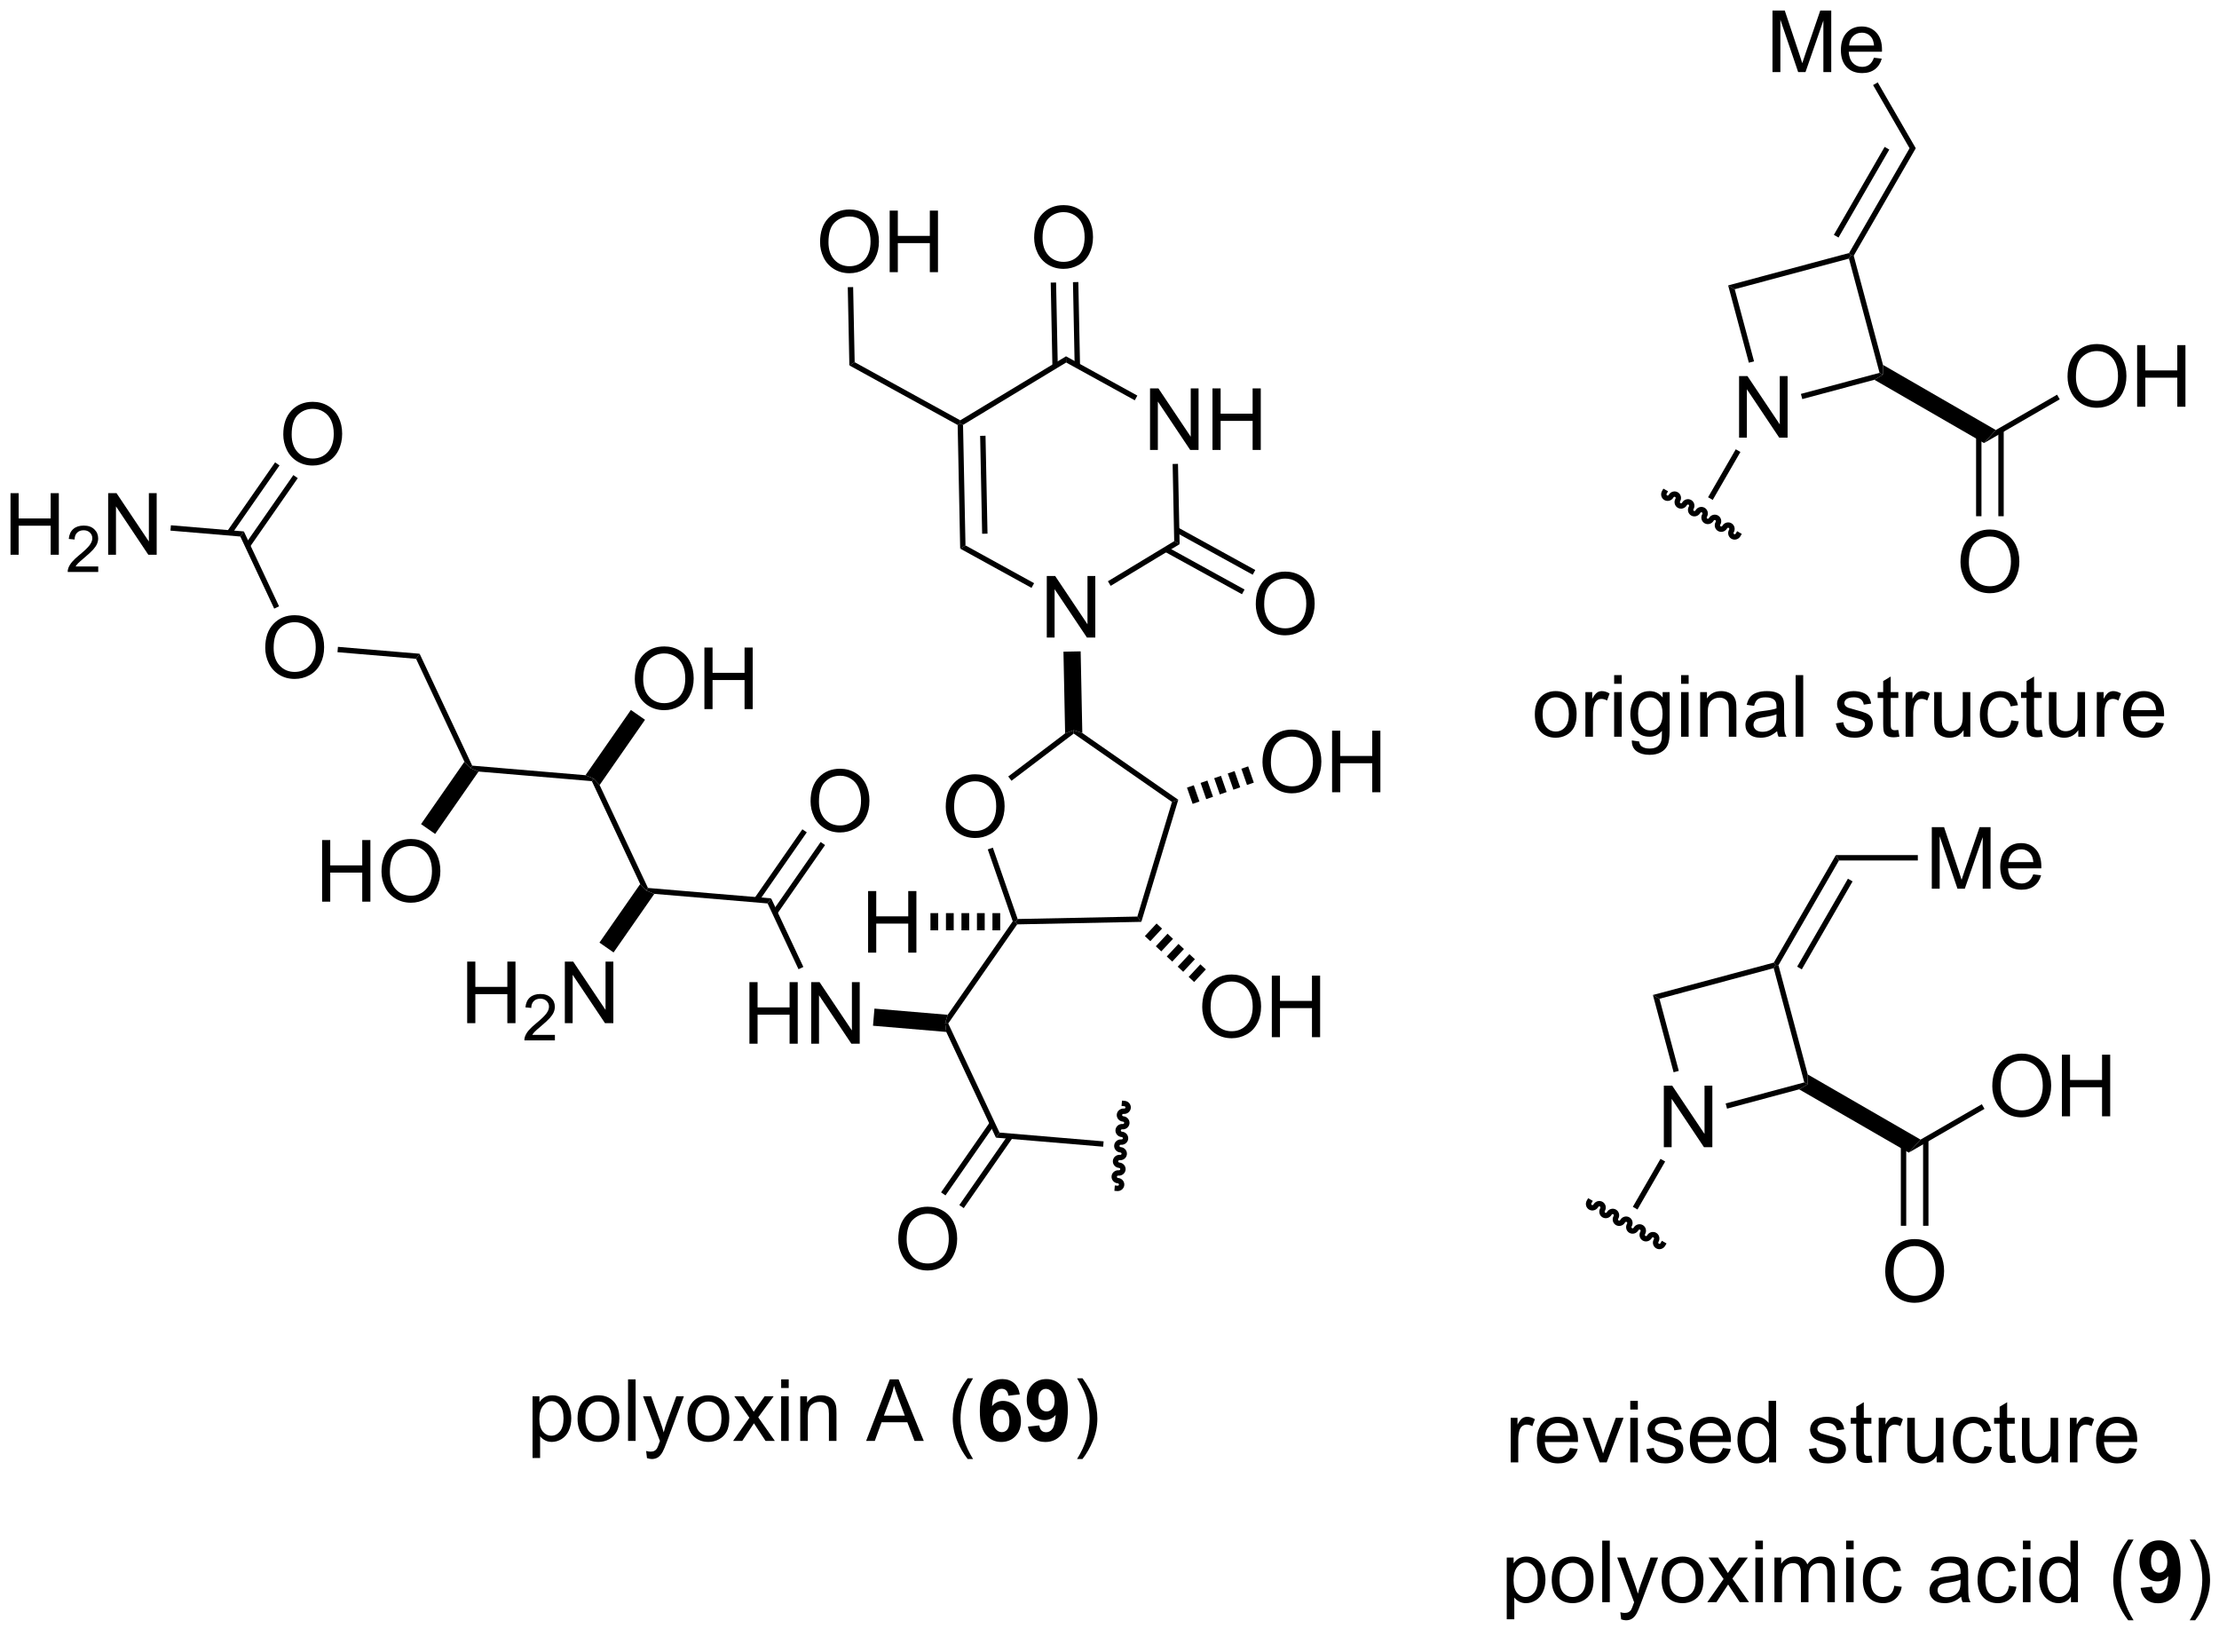 <?xml version="1.0" encoding="UTF-8"?>
<!DOCTYPE svg PUBLIC '-//W3C//DTD SVG 1.0//EN'
          'http://www.w3.org/TR/2001/REC-SVG-20010904/DTD/svg10.dtd'>
<svg stroke-dasharray="none" shape-rendering="auto" xmlns="http://www.w3.org/2000/svg" font-family="'Dialog'" text-rendering="auto" width="90" fill-opacity="1" color-interpolation="auto" color-rendering="auto" preserveAspectRatio="xMidYMid meet" font-size="12px" viewBox="0 0 90 67" fill="black" xmlns:xlink="http://www.w3.org/1999/xlink" stroke="black" image-rendering="auto" stroke-miterlimit="10" stroke-linecap="square" stroke-linejoin="miter" font-style="normal" stroke-width="1" height="67" stroke-dashoffset="0" font-weight="normal" stroke-opacity="1"
><!--Generated by the Batik Graphics2D SVG Generator--><defs id="genericDefs"
  /><g
  ><defs id="defs1"
    ><clipPath clipPathUnits="userSpaceOnUse" id="clipPath1"
      ><path d="M2.54 1.596 L215.002 1.596 L215.002 157.611 L2.54 157.611 L2.54 1.596 Z"
      /></clipPath
      ><clipPath clipPathUnits="userSpaceOnUse" id="clipPath2"
      ><path d="M9.995 7.73 L9.995 159.407 L216.549 159.407 L216.549 7.73 Z"
      /></clipPath
    ></defs
    ><g transform="scale(0.424,0.424) translate(-2.54,-1.596) matrix(1.029,0,0,1.029,-7.741,-6.355)"
    ><path d="M93.496 122.932 Q93.496 121.505 94.261 120.701 Q95.027 119.893 96.238 119.893 Q97.029 119.893 97.665 120.274 Q98.303 120.651 98.636 121.328 Q98.972 122.005 98.972 122.865 Q98.972 123.737 98.621 124.425 Q98.269 125.112 97.623 125.466 Q96.98 125.82 96.233 125.82 Q95.425 125.82 94.787 125.43 Q94.152 125.037 93.824 124.362 Q93.496 123.685 93.496 122.932 ZM94.277 122.943 Q94.277 123.979 94.832 124.576 Q95.389 125.169 96.23 125.169 Q97.084 125.169 97.636 124.568 Q98.191 123.966 98.191 122.862 Q98.191 122.162 97.954 121.641 Q97.717 121.12 97.261 120.834 Q96.808 120.544 96.24 120.544 Q95.436 120.544 94.855 121.099 Q94.277 121.651 94.277 122.943 Z" stroke="none" clip-path="url(#clipPath2)"
    /></g
    ><g transform="matrix(0.436,0,0,0.436,-4.355,-3.368)"
    ><path d="M97.965 82.783 Q97.965 81.356 98.731 80.551 Q99.496 79.744 100.707 79.744 Q101.499 79.744 102.134 80.124 Q102.772 80.501 103.106 81.178 Q103.442 81.856 103.442 82.715 Q103.442 83.587 103.09 84.275 Q102.738 84.962 102.093 85.317 Q101.449 85.671 100.702 85.671 Q99.895 85.671 99.257 85.28 Q98.621 84.887 98.293 84.212 Q97.965 83.535 97.965 82.783 ZM98.746 82.793 Q98.746 83.829 99.301 84.426 Q99.858 85.02 100.699 85.02 Q101.553 85.02 102.106 84.418 Q102.66 83.817 102.66 82.712 Q102.66 82.012 102.423 81.491 Q102.186 80.97 101.731 80.684 Q101.277 80.395 100.71 80.395 Q99.905 80.395 99.324 80.949 Q98.746 81.501 98.746 82.793 Z" stroke="none" clip-path="url(#clipPath2)"
    /></g
    ><g transform="matrix(0.436,0,0,0.436,-4.355,-3.368)"
    ><path d="M107.365 67.026 L107.365 61.3 L108.144 61.3 L111.152 65.794 L111.152 61.3 L111.878 61.3 L111.878 67.026 L111.1 67.026 L108.092 62.526 L108.092 67.026 L107.365 67.026 Z" stroke="none" clip-path="url(#clipPath2)"
    /></g
    ><g transform="matrix(0.436,0,0,0.436,-4.355,-3.368)"
    ><path d="M106.19 29.844 Q106.19 28.417 106.956 27.612 Q107.721 26.805 108.932 26.805 Q109.724 26.805 110.359 27.185 Q110.997 27.563 111.331 28.24 Q111.666 28.917 111.666 29.776 Q111.666 30.649 111.315 31.336 Q110.963 32.024 110.317 32.378 Q109.674 32.732 108.927 32.732 Q108.12 32.732 107.482 32.342 Q106.846 31.948 106.518 31.274 Q106.19 30.597 106.19 29.844 ZM106.971 29.855 Q106.971 30.891 107.526 31.487 Q108.083 32.081 108.924 32.081 Q109.778 32.081 110.331 31.48 Q110.885 30.878 110.885 29.774 Q110.885 29.073 110.648 28.552 Q110.411 28.032 109.956 27.745 Q109.502 27.456 108.935 27.456 Q108.13 27.456 107.549 28.011 Q106.971 28.563 106.971 29.855 Z" stroke="none" clip-path="url(#clipPath2)"
    /></g
    ><g transform="matrix(0.436,0,0,0.436,-4.355,-3.368)"
    ><path d="M116.971 49.576 L116.971 43.85 L117.749 43.85 L120.757 48.345 L120.757 43.85 L121.484 43.85 L121.484 49.576 L120.705 49.576 L117.697 45.076 L117.697 49.576 L116.971 49.576 ZM122.779 49.576 L122.779 43.85 L123.537 43.85 L123.537 46.201 L126.513 46.201 L126.513 43.85 L127.271 43.85 L127.271 49.576 L126.513 49.576 L126.513 46.876 L123.537 46.876 L123.537 49.576 L122.779 49.576 Z" stroke="none" clip-path="url(#clipPath2)"
    /></g
    ><g transform="matrix(0.436,0,0,0.436,-4.355,-3.368)"
    ><path d="M126.808 63.931 Q126.808 62.504 127.574 61.699 Q128.34 60.892 129.551 60.892 Q130.342 60.892 130.978 61.272 Q131.616 61.649 131.949 62.326 Q132.285 63.004 132.285 63.863 Q132.285 64.735 131.934 65.423 Q131.582 66.11 130.936 66.464 Q130.293 66.819 129.546 66.819 Q128.738 66.819 128.1 66.428 Q127.465 66.035 127.137 65.36 Q126.808 64.683 126.808 63.931 ZM127.59 63.941 Q127.59 64.977 128.144 65.574 Q128.702 66.168 129.543 66.168 Q130.397 66.168 130.949 65.566 Q131.504 64.964 131.504 63.86 Q131.504 63.16 131.267 62.639 Q131.03 62.118 130.574 61.832 Q130.121 61.542 129.553 61.542 Q128.749 61.542 128.168 62.097 Q127.59 62.649 127.59 63.941 Z" stroke="none" clip-path="url(#clipPath2)"
    /></g
    ><g transform="matrix(0.436,0,0,0.436,-4.355,-3.368)"
    ><path d="M86.275 30.251 Q86.275 28.824 87.041 28.019 Q87.807 27.212 89.018 27.212 Q89.809 27.212 90.445 27.592 Q91.083 27.969 91.416 28.646 Q91.752 29.324 91.752 30.183 Q91.752 31.055 91.4 31.743 Q91.049 32.43 90.403 32.785 Q89.76 33.139 89.013 33.139 Q88.205 33.139 87.567 32.748 Q86.932 32.355 86.604 31.68 Q86.275 31.003 86.275 30.251 ZM87.057 30.261 Q87.057 31.297 87.612 31.894 Q88.169 32.488 89.01 32.488 Q89.864 32.488 90.416 31.886 Q90.971 31.285 90.971 30.18 Q90.971 29.48 90.734 28.959 Q90.497 28.438 90.041 28.152 Q89.588 27.863 89.02 27.863 Q88.216 27.863 87.635 28.417 Q87.057 28.969 87.057 30.261 ZM92.751 33.04 L92.751 27.313 L93.509 27.313 L93.509 29.665 L96.485 29.665 L96.485 27.313 L97.243 27.313 L97.243 33.04 L96.485 33.04 L96.485 30.339 L93.509 30.339 L93.509 33.04 L92.751 33.04 Z" stroke="none" clip-path="url(#clipPath2)"
    /></g
    ><g transform="matrix(0.436,0,0,0.436,-4.355,-3.368)"
    ><path d="M127.431 78.627 Q127.431 77.2 128.196 76.395 Q128.962 75.588 130.173 75.588 Q130.965 75.588 131.6 75.968 Q132.238 76.346 132.571 77.023 Q132.907 77.7 132.907 78.559 Q132.907 79.431 132.556 80.119 Q132.204 80.806 131.558 81.161 Q130.915 81.515 130.168 81.515 Q129.361 81.515 128.722 81.124 Q128.087 80.731 127.759 80.056 Q127.431 79.379 127.431 78.627 ZM128.212 78.637 Q128.212 79.674 128.767 80.27 Q129.324 80.864 130.165 80.864 Q131.019 80.864 131.571 80.262 Q132.126 79.661 132.126 78.556 Q132.126 77.856 131.889 77.335 Q131.652 76.814 131.196 76.528 Q130.743 76.239 130.176 76.239 Q129.371 76.239 128.79 76.793 Q128.212 77.346 128.212 78.637 ZM133.906 81.416 L133.906 75.689 L134.664 75.689 L134.664 78.041 L137.641 78.041 L137.641 75.689 L138.398 75.689 L138.398 81.416 L137.641 81.416 L137.641 78.715 L134.664 78.715 L134.664 81.416 L133.906 81.416 Z" stroke="none" clip-path="url(#clipPath2)"
    /></g
    ><g transform="matrix(0.436,0,0,0.436,-4.355,-3.368)"
    ><path d="M121.825 101.408 Q121.825 99.981 122.59 99.176 Q123.356 98.369 124.567 98.369 Q125.359 98.369 125.994 98.749 Q126.632 99.127 126.965 99.804 Q127.301 100.481 127.301 101.34 Q127.301 102.213 126.95 102.9 Q126.598 103.588 125.952 103.942 Q125.309 104.296 124.562 104.296 Q123.754 104.296 123.116 103.906 Q122.481 103.512 122.153 102.838 Q121.825 102.161 121.825 101.408 ZM122.606 101.418 Q122.606 102.455 123.161 103.051 Q123.718 103.645 124.559 103.645 Q125.413 103.645 125.965 103.043 Q126.52 102.442 126.52 101.338 Q126.52 100.637 126.283 100.117 Q126.046 99.596 125.59 99.309 Q125.137 99.02 124.57 99.02 Q123.765 99.02 123.184 99.575 Q122.606 100.127 122.606 101.418 ZM128.3 104.197 L128.3 98.471 L129.058 98.471 L129.058 100.822 L132.034 100.822 L132.034 98.471 L132.792 98.471 L132.792 104.197 L132.034 104.197 L132.034 101.497 L129.058 101.497 L129.058 104.197 L128.3 104.197 Z" stroke="none" clip-path="url(#clipPath2)"
    /></g
    ><g transform="matrix(0.436,0,0,0.436,-4.355,-3.368)"
    ><path d="M79.704 104.805 L79.704 99.079 L80.462 99.079 L80.462 101.43 L83.439 101.43 L83.439 99.079 L84.197 99.079 L84.197 104.805 L83.439 104.805 L83.439 102.105 L80.462 102.105 L80.462 104.805 L79.704 104.805 ZM85.451 104.805 L85.451 99.079 L86.229 99.079 L89.237 103.573 L89.237 99.079 L89.964 99.079 L89.964 104.805 L89.185 104.805 L86.177 100.305 L86.177 104.805 L85.451 104.805 Z" stroke="none" clip-path="url(#clipPath2)"
    /></g
    ><g transform="matrix(0.436,0,0,0.436,-4.355,-3.368)"
    ><path d="M85.391 82.268 Q85.391 80.841 86.157 80.037 Q86.922 79.229 88.133 79.229 Q88.925 79.229 89.56 79.61 Q90.198 79.987 90.532 80.664 Q90.868 81.341 90.868 82.201 Q90.868 83.073 90.516 83.761 Q90.165 84.448 89.519 84.802 Q88.875 85.156 88.128 85.156 Q87.321 85.156 86.683 84.766 Q86.047 84.373 85.719 83.698 Q85.391 83.021 85.391 82.268 ZM86.172 82.279 Q86.172 83.315 86.727 83.912 Q87.284 84.505 88.125 84.505 Q88.98 84.505 89.532 83.904 Q90.086 83.302 90.086 82.198 Q90.086 81.498 89.849 80.977 Q89.612 80.456 89.157 80.169 Q88.704 79.88 88.136 79.88 Q87.331 79.88 86.75 80.435 Q86.172 80.987 86.172 82.279 Z" stroke="none" clip-path="url(#clipPath2)"
    /></g
    ><g transform="matrix(0.436,0,0,0.436,-4.355,-3.368)"
    ><path d="M34.663 67.987 Q34.663 66.56 35.429 65.755 Q36.195 64.948 37.406 64.948 Q38.197 64.948 38.833 65.328 Q39.471 65.705 39.804 66.382 Q40.14 67.06 40.14 67.919 Q40.14 68.791 39.788 69.479 Q39.437 70.166 38.791 70.52 Q38.148 70.875 37.401 70.875 Q36.593 70.875 35.955 70.484 Q35.32 70.091 34.992 69.416 Q34.663 68.739 34.663 67.987 ZM35.445 67.997 Q35.445 69.034 35.999 69.63 Q36.557 70.224 37.398 70.224 Q38.252 70.224 38.804 69.622 Q39.359 69.02 39.359 67.916 Q39.359 67.216 39.122 66.695 Q38.885 66.174 38.429 65.888 Q37.976 65.599 37.408 65.599 Q36.604 65.599 36.023 66.153 Q35.445 66.705 35.445 67.997 Z" stroke="none" clip-path="url(#clipPath2)"
    /></g
    ><g transform="matrix(0.436,0,0,0.436,-4.355,-3.368)"
    ><path d="M36.341 48.139 Q36.341 46.712 37.106 45.907 Q37.872 45.1 39.083 45.1 Q39.875 45.1 40.51 45.48 Q41.148 45.858 41.481 46.535 Q41.818 47.212 41.818 48.071 Q41.818 48.943 41.466 49.631 Q41.114 50.318 40.468 50.673 Q39.825 51.027 39.078 51.027 Q38.271 51.027 37.633 50.636 Q36.997 50.243 36.669 49.568 Q36.341 48.891 36.341 48.139 ZM37.122 48.149 Q37.122 49.186 37.677 49.782 Q38.234 50.376 39.075 50.376 Q39.929 50.376 40.481 49.774 Q41.036 49.173 41.036 48.068 Q41.036 47.368 40.799 46.847 Q40.562 46.326 40.106 46.04 Q39.653 45.751 39.086 45.751 Q38.281 45.751 37.7 46.305 Q37.122 46.858 37.122 48.149 Z" stroke="none" clip-path="url(#clipPath2)"
    /></g
    ><g transform="matrix(0.436,0,0,0.436,-4.355,-3.368)"
    ><path d="M10.967 59.324 L10.967 53.597 L11.725 53.597 L11.725 55.949 L14.702 55.949 L14.702 53.597 L15.46 53.597 L15.46 59.324 L14.702 59.324 L14.702 56.624 L11.725 56.624 L11.725 59.324 L10.967 59.324 Z" stroke="none" clip-path="url(#clipPath2)"
    /></g
    ><g transform="matrix(0.436,0,0,0.436,-4.355,-3.368)"
    ><path d="M19.126 60.416 L19.126 60.924 L16.286 60.924 Q16.28 60.733 16.348 60.557 Q16.456 60.268 16.694 59.987 Q16.934 59.705 17.386 59.336 Q18.085 58.762 18.331 58.426 Q18.577 58.09 18.577 57.791 Q18.577 57.479 18.352 57.264 Q18.13 57.047 17.768 57.047 Q17.387 57.047 17.159 57.276 Q16.93 57.504 16.928 57.908 L16.386 57.854 Q16.442 57.246 16.805 56.93 Q17.169 56.612 17.78 56.612 Q18.399 56.612 18.759 56.955 Q19.12 57.297 19.12 57.803 Q19.12 58.061 19.014 58.311 Q18.909 58.559 18.663 58.834 Q18.419 59.11 17.85 59.59 Q17.376 59.989 17.241 60.131 Q17.106 60.274 17.018 60.416 L19.126 60.416 Z" stroke="none" clip-path="url(#clipPath2)"
    /></g
    ><g transform="matrix(0.436,0,0,0.436,-4.355,-3.368)"
    ><path d="M20.05 59.324 L20.05 53.597 L20.829 53.597 L23.837 58.092 L23.837 53.597 L24.564 53.597 L24.564 59.324 L23.785 59.324 L20.777 54.824 L20.777 59.324 L20.05 59.324 Z" stroke="none" clip-path="url(#clipPath2)"
    /></g
    ><g transform="matrix(0.436,0,0,0.436,-4.355,-3.368)"
    ><path d="M39.952 91.592 L39.952 85.865 L40.71 85.865 L40.71 88.217 L43.686 88.217 L43.686 85.865 L44.444 85.865 L44.444 91.592 L43.686 91.592 L43.686 88.891 L40.71 88.891 L40.71 91.592 L39.952 91.592 ZM45.477 88.803 Q45.477 87.376 46.242 86.571 Q47.008 85.764 48.219 85.764 Q49.01 85.764 49.646 86.144 Q50.284 86.522 50.617 87.199 Q50.953 87.876 50.953 88.735 Q50.953 89.608 50.602 90.295 Q50.25 90.983 49.604 91.337 Q48.961 91.691 48.214 91.691 Q47.406 91.691 46.768 91.3 Q46.133 90.907 45.805 90.233 Q45.477 89.555 45.477 88.803 ZM46.258 88.813 Q46.258 89.85 46.812 90.446 Q47.37 91.04 48.211 91.04 Q49.065 91.04 49.617 90.438 Q50.172 89.837 50.172 88.733 Q50.172 88.032 49.935 87.511 Q49.698 86.99 49.242 86.704 Q48.789 86.415 48.221 86.415 Q47.417 86.415 46.836 86.969 Q46.258 87.522 46.258 88.813 Z" stroke="none" clip-path="url(#clipPath2)"
    /></g
    ><g transform="matrix(0.436,0,0,0.436,-4.355,-3.368)"
    ><path d="M69.041 70.892 Q69.041 69.465 69.807 68.66 Q70.572 67.853 71.783 67.853 Q72.575 67.853 73.21 68.233 Q73.848 68.611 74.182 69.288 Q74.518 69.965 74.518 70.824 Q74.518 71.697 74.166 72.384 Q73.814 73.072 73.169 73.426 Q72.525 73.78 71.778 73.78 Q70.971 73.78 70.333 73.389 Q69.697 72.996 69.369 72.322 Q69.041 71.644 69.041 70.892 ZM69.822 70.902 Q69.822 71.939 70.377 72.535 Q70.934 73.129 71.775 73.129 Q72.63 73.129 73.182 72.527 Q73.736 71.926 73.736 70.822 Q73.736 70.121 73.499 69.6 Q73.262 69.079 72.807 68.793 Q72.353 68.504 71.786 68.504 Q70.981 68.504 70.4 69.058 Q69.822 69.611 69.822 70.902 ZM75.516 73.681 L75.516 67.954 L76.274 67.954 L76.274 70.306 L79.251 70.306 L79.251 67.954 L80.008 67.954 L80.008 73.681 L79.251 73.681 L79.251 70.98 L76.274 70.98 L76.274 73.681 L75.516 73.681 Z" stroke="none" clip-path="url(#clipPath2)"
    /></g
    ><g transform="matrix(0.436,0,0,0.436,-4.355,-3.368)"
    ><path d="M53.449 102.894 L53.449 97.167 L54.207 97.167 L54.207 99.519 L57.184 99.519 L57.184 97.167 L57.941 97.167 L57.941 102.894 L57.184 102.894 L57.184 100.193 L54.207 100.193 L54.207 102.894 L53.449 102.894 Z" stroke="none" clip-path="url(#clipPath2)"
    /></g
    ><g transform="matrix(0.436,0,0,0.436,-4.355,-3.368)"
    ><path d="M61.608 103.986 L61.608 104.493 L58.768 104.493 Q58.762 104.302 58.83 104.126 Q58.938 103.837 59.176 103.556 Q59.416 103.275 59.867 102.906 Q60.567 102.331 60.813 101.996 Q61.059 101.659 61.059 101.361 Q61.059 101.048 60.834 100.833 Q60.611 100.617 60.25 100.617 Q59.869 100.617 59.641 100.845 Q59.412 101.074 59.41 101.478 L58.867 101.423 Q58.924 100.816 59.287 100.499 Q59.651 100.181 60.262 100.181 Q60.881 100.181 61.24 100.525 Q61.602 100.867 61.602 101.372 Q61.602 101.63 61.496 101.88 Q61.391 102.128 61.145 102.404 Q60.901 102.679 60.332 103.159 Q59.858 103.558 59.723 103.701 Q59.588 103.843 59.5 103.986 L61.608 103.986 Z" stroke="none" clip-path="url(#clipPath2)"
    /></g
    ><g transform="matrix(0.436,0,0,0.436,-4.355,-3.368)"
    ><path d="M62.532 102.894 L62.532 97.167 L63.311 97.167 L66.319 101.662 L66.319 97.167 L67.045 97.167 L67.045 102.894 L66.267 102.894 L63.259 98.394 L63.259 102.894 L62.532 102.894 Z" stroke="none" clip-path="url(#clipPath2)"
    /></g
    ><g transform="matrix(0.436,0,0,0.436,-4.355,-3.368)"
    ><path d="M112.652 113.888 L112.61 114.387 L102.636 113.544 L102.966 113.07 Z" stroke="none" clip-path="url(#clipPath2)"
    /></g
    ><g transform="matrix(0.436,0,0,0.436,-4.355,-3.368)"
    ><path d="M102.087 112.082 L97.531 118.63 L97.942 118.916 L102.498 112.368 ZM103.786 113.265 L99.23 119.813 L99.641 120.098 L104.197 113.55 Z" stroke="none" clip-path="url(#clipPath2)"
    /></g
    ><g transform="matrix(0.436,0,0,0.436,-4.355,-3.368)"
    ><path d="M102.966 113.07 L102.636 113.544 L98.015 103.71 L97.91 102.899 L98.198 102.923 Z" stroke="none" clip-path="url(#clipPath2)"
    /></g
    ><g transform="matrix(0.436,0,0,0.436,-4.355,-3.368)"
    ><path d="M98.198 102.923 L97.91 102.899 L98.15 102.116 L104.2 93.421 L104.478 93.459 L104.611 93.706 Z" stroke="none" clip-path="url(#clipPath2)"
    /></g
    ><g transform="matrix(0.436,0,0,0.436,-4.355,-3.368)"
    ><path d="M104.611 93.706 L104.478 93.459 L104.655 93.205 L115.789 92.978 L116.162 93.471 Z" stroke="none" clip-path="url(#clipPath2)"
    /></g
    ><g transform="matrix(0.436,0,0,0.436,-4.355,-3.368)"
    ><path d="M116.162 93.471 L115.789 92.978 L119.013 82.318 L119.597 82.115 Z" stroke="none" clip-path="url(#clipPath2)"
    /></g
    ><g transform="matrix(0.436,0,0,0.436,-4.355,-3.368)"
    ><path d="M119.597 82.115 L119.013 82.318 L109.872 75.958 L109.866 75.649 L110.671 75.904 Z" stroke="none" clip-path="url(#clipPath2)"
    /></g
    ><g transform="matrix(0.436,0,0,0.436,-4.355,-3.368)"
    ><path d="M109.071 75.937 L109.866 75.649 L109.872 75.958 L104.083 80.347 L103.781 79.949 Z" stroke="none" clip-path="url(#clipPath2)"
    /></g
    ><g transform="matrix(0.436,0,0,0.436,-4.355,-3.368)"
    ><path d="M104.655 93.205 L104.478 93.459 L104.2 93.421 L101.875 86.732 L102.347 86.568 Z" stroke="none" clip-path="url(#clipPath2)"
    /></g
    ><g transform="matrix(0.436,0,0,0.436,-4.355,-3.368)"
    ><path d="M110.671 75.904 L109.866 75.649 L109.071 75.937 L108.916 68.342 L110.516 68.31 Z" stroke="none" clip-path="url(#clipPath2)"
    /></g
    ><g transform="matrix(0.436,0,0,0.436,-4.355,-3.368)"
    ><path d="M106.186 61.969 L105.945 62.407 L99.309 58.755 L99.803 58.456 Z" stroke="none" clip-path="url(#clipPath2)"
    /></g
    ><g transform="matrix(0.436,0,0,0.436,-4.355,-3.368)"
    ><path d="M99.803 58.456 L99.309 58.755 L99.075 47.257 L99.322 47.108 L99.575 47.247 ZM101.852 57.363 L101.666 48.255 L101.166 48.266 L101.352 57.373 Z" stroke="none" clip-path="url(#clipPath2)"
    /></g
    ><g transform="matrix(0.436,0,0,0.436,-4.355,-3.368)"
    ><path d="M99.575 47.247 L99.322 47.108 L99.316 46.819 L109.156 40.867 L109.168 41.444 Z" stroke="none" clip-path="url(#clipPath2)"
    /></g
    ><g transform="matrix(0.436,0,0,0.436,-4.355,-3.368)"
    ><path d="M110.459 41.727 L110.3 33.959 L109.8 33.97 L109.959 41.737 ZM108.389 41.769 L108.23 34.002 L107.731 34.012 L107.889 41.779 Z" stroke="none" clip-path="url(#clipPath2)"
    /></g
    ><g transform="matrix(0.436,0,0,0.436,-4.355,-3.368)"
    ><path d="M109.168 41.444 L109.156 40.867 L115.791 44.52 L115.55 44.958 Z" stroke="none" clip-path="url(#clipPath2)"
    /></g
    ><g transform="matrix(0.436,0,0,0.436,-4.355,-3.368)"
    ><path d="M119.072 50.882 L119.571 50.871 L119.724 58.338 L119.218 58.06 Z" stroke="none" clip-path="url(#clipPath2)"
    /></g
    ><g transform="matrix(0.436,0,0,0.436,-4.355,-3.368)"
    ><path d="M113.31 62.218 L113.052 61.79 L119.218 58.06 L119.724 58.338 Z" stroke="none" clip-path="url(#clipPath2)"
    /></g
    ><g transform="matrix(0.436,0,0,0.436,-4.355,-3.368)"
    ><path d="M118.328 59.037 L125.522 62.997 L125.763 62.559 L118.569 58.599 ZM119.326 57.223 L126.52 61.183 L126.761 60.745 L119.567 56.785 Z" stroke="none" clip-path="url(#clipPath2)"
    /></g
    ><g transform="matrix(0.436,0,0,0.436,-4.355,-3.368)"
    ><path d="M99.316 46.819 L99.322 47.108 L99.075 47.257 L89 41.712 L89.494 41.413 Z" stroke="none" clip-path="url(#clipPath2)"
    /></g
    ><g transform="matrix(0.436,0,0,0.436,-4.355,-3.368)"
    ><path d="M89.494 41.413 L89 41.712 L88.852 34.438 L89.352 34.428 Z" stroke="none" clip-path="url(#clipPath2)"
    /></g
    ><g transform="matrix(0.436,0,0,0.436,-4.355,-3.368)"
    ><path d="M120.408 80.987 L121.04 80.767 L121.566 82.278 L120.934 82.498 ZM121.673 80.547 L122.305 80.327 L122.83 81.838 L122.198 82.058 ZM122.937 80.107 L123.57 79.888 L124.095 81.399 L123.463 81.619 ZM124.202 79.668 L124.834 79.448 L125.359 80.959 L124.727 81.179 ZM125.466 79.228 L126.099 79.008 L126.624 80.52 L125.992 80.74 Z" stroke="none" clip-path="url(#clipPath2)"
    /></g
    ><g transform="matrix(0.436,0,0,0.436,-4.355,-3.368)"
    ><path d="M117.579 93.624 L118.088 94.099 L116.998 95.27 L116.488 94.795 ZM118.598 94.573 L119.107 95.048 L118.017 96.219 L117.507 95.744 ZM119.617 95.523 L120.126 95.997 L119.036 97.168 L118.526 96.693 ZM120.636 96.472 L121.145 96.946 L120.055 98.117 L119.545 97.642 ZM121.654 97.421 L122.164 97.895 L121.073 99.066 L120.564 98.592 Z" stroke="none" clip-path="url(#clipPath2)"
    /></g
    ><g transform="matrix(0.436,0,0,0.436,-4.355,-3.368)"
    ><path d="M98.15 102.116 L97.91 102.899 L98.015 103.71 L91.199 103.134 L91.334 101.54 Z" stroke="none" clip-path="url(#clipPath2)"
    /></g
    ><g transform="matrix(0.436,0,0,0.436,-4.355,-3.368)"
    ><path d="M84.722 97.665 L84.27 97.877 L81.395 91.759 L81.725 91.285 Z" stroke="none" clip-path="url(#clipPath2)"
    /></g
    ><g transform="matrix(0.436,0,0,0.436,-4.355,-3.368)"
    ><path d="M82.273 92.747 L86.739 86.329 L86.329 86.043 L81.863 92.461 ZM80.574 91.564 L85.04 85.146 L84.629 84.861 L80.164 91.279 Z" stroke="none" clip-path="url(#clipPath2)"
    /></g
    ><g transform="matrix(0.436,0,0,0.436,-4.355,-3.368)"
    ><path d="M81.725 91.285 L81.395 91.759 L70.856 90.868 L70.101 90.554 L70.266 90.317 Z" stroke="none" clip-path="url(#clipPath2)"
    /></g
    ><g transform="matrix(0.436,0,0,0.436,-4.355,-3.368)"
    ><path d="M70.266 90.317 L70.101 90.554 L69.543 89.955 L65.045 80.383 L65.21 80.146 L65.767 80.745 Z" stroke="none" clip-path="url(#clipPath2)"
    /></g
    ><g transform="matrix(0.436,0,0,0.436,-4.355,-3.368)"
    ><path d="M64.454 79.831 L65.21 80.146 L65.045 80.383 L54.506 79.492 L53.751 79.177 L53.915 78.94 Z" stroke="none" clip-path="url(#clipPath2)"
    /></g
    ><g transform="matrix(0.436,0,0,0.436,-4.355,-3.368)"
    ><path d="M53.915 78.94 L53.751 79.177 L53.193 78.578 L48.695 69.006 L49.025 68.532 Z" stroke="none" clip-path="url(#clipPath2)"
    /></g
    ><g transform="matrix(0.436,0,0,0.436,-4.355,-3.368)"
    ><path d="M49.025 68.532 L48.695 69.006 L41.383 68.388 L41.425 67.89 Z" stroke="none" clip-path="url(#clipPath2)"
    /></g
    ><g transform="matrix(0.436,0,0,0.436,-4.355,-3.368)"
    ><path d="M35.949 64.123 L35.496 64.335 L32.345 57.63 L32.675 57.156 Z" stroke="none" clip-path="url(#clipPath2)"
    /></g
    ><g transform="matrix(0.436,0,0,0.436,-4.355,-3.368)"
    ><path d="M33.223 58.617 L37.689 52.199 L37.278 51.913 L32.813 58.331 ZM31.524 57.435 L35.99 51.017 L35.579 50.731 L31.113 57.149 Z" stroke="none" clip-path="url(#clipPath2)"
    /></g
    ><g transform="matrix(0.436,0,0,0.436,-4.355,-3.368)"
    ><path d="M32.675 57.156 L32.345 57.63 L25.845 57.08 L25.887 56.582 Z" stroke="none" clip-path="url(#clipPath2)"
    /></g
    ><g transform="matrix(0.436,0,0,0.436,-4.355,-3.368)"
    ><path d="M53.193 78.578 L53.751 79.177 L54.506 79.492 L50.469 85.294 L49.156 84.38 Z" stroke="none" clip-path="url(#clipPath2)"
    /></g
    ><g transform="matrix(0.436,0,0,0.436,-4.355,-3.368)"
    ><path d="M65.767 80.745 L65.21 80.146 L64.454 79.831 L68.677 73.761 L69.991 74.675 Z" stroke="none" clip-path="url(#clipPath2)"
    /></g
    ><g transform="matrix(0.436,0,0,0.436,-4.355,-3.368)"
    ><path d="M69.543 89.955 L70.101 90.554 L70.856 90.868 L67.066 96.316 L65.752 95.402 Z" stroke="none" clip-path="url(#clipPath2)"
    /></g
    ><g transform="matrix(0.436,0,0,0.436,-4.355,-3.368)"
    ><path d="M90.744 96.334 L90.744 90.607 L91.501 90.607 L91.501 92.959 L94.478 92.959 L94.478 90.607 L95.236 90.607 L95.236 96.334 L94.478 96.334 L94.478 93.633 L91.501 93.633 L91.501 96.334 L90.744 96.334 Z" stroke="none" clip-path="url(#clipPath2)"
    /></g
    ><g transform="matrix(0.436,0,0,0.436,-4.355,-3.368)"
    ><path d="M103.032 94.259 L102.311 94.259 L102.311 92.659 L103.032 92.659 ZM101.591 94.259 L100.87 94.259 L100.87 92.659 L101.591 92.659 ZM100.148 94.259 L99.428 94.259 L99.428 92.659 L100.148 92.659 ZM98.707 94.259 L97.986 94.259 L97.986 92.659 L98.707 92.659 ZM97.265 94.259 L96.544 94.259 L96.544 92.659 L97.265 92.659 Z" stroke="none" clip-path="url(#clipPath2)"
    /></g
    ><g transform="matrix(0.436,0,0,0.436,-4.355,-3.368)"
    ><path d="M189.694 90.388 L189.694 84.661 L190.835 84.661 L192.192 88.716 Q192.379 89.281 192.465 89.562 Q192.561 89.25 192.77 88.646 L194.14 84.661 L195.16 84.661 L195.16 90.388 L194.429 90.388 L194.429 85.594 L192.765 90.388 L192.082 90.388 L190.426 85.513 L190.426 90.388 L189.694 90.388 ZM199.132 89.052 L199.858 89.141 Q199.686 89.779 199.22 90.13 Q198.757 90.482 198.035 90.482 Q197.124 90.482 196.59 89.922 Q196.059 89.359 196.059 88.349 Q196.059 87.302 196.598 86.724 Q197.137 86.146 197.996 86.146 Q198.827 86.146 199.353 86.713 Q199.882 87.279 199.882 88.305 Q199.882 88.367 199.879 88.492 L196.785 88.492 Q196.824 89.177 197.171 89.542 Q197.52 89.904 198.038 89.904 Q198.426 89.904 198.699 89.701 Q198.973 89.497 199.132 89.052 ZM196.824 87.914 L199.14 87.914 Q199.093 87.391 198.874 87.13 Q198.538 86.724 198.004 86.724 Q197.52 86.724 197.189 87.049 Q196.858 87.372 196.824 87.914 Z" stroke="none" clip-path="url(#clipPath2)"
    /></g
    ><g transform="matrix(0.436,0,0,0.436,-4.355,-3.368)"
    ><path d="M164.766 114.432 L164.766 108.705 L165.544 108.705 L168.552 113.2 L168.552 108.705 L169.279 108.705 L169.279 114.432 L168.5 114.432 L165.492 109.932 L165.492 114.432 L164.766 114.432 Z" stroke="none" clip-path="url(#clipPath2)"
    /></g
    ><g transform="matrix(0.436,0,0,0.436,-4.355,-3.368)"
    ><path d="M185.362 126.016 Q185.362 124.589 186.127 123.785 Q186.893 122.977 188.104 122.977 Q188.896 122.977 189.531 123.358 Q190.169 123.735 190.502 124.412 Q190.838 125.089 190.838 125.949 Q190.838 126.821 190.487 127.508 Q190.135 128.196 189.489 128.55 Q188.846 128.904 188.099 128.904 Q187.291 128.904 186.653 128.514 Q186.018 128.12 185.69 127.446 Q185.362 126.769 185.362 126.016 ZM186.143 126.027 Q186.143 127.063 186.698 127.66 Q187.255 128.253 188.096 128.253 Q188.95 128.253 189.502 127.652 Q190.057 127.05 190.057 125.946 Q190.057 125.246 189.82 124.725 Q189.583 124.204 189.127 123.917 Q188.674 123.628 188.107 123.628 Q187.302 123.628 186.721 124.183 Q186.143 124.735 186.143 126.027 Z" stroke="none" clip-path="url(#clipPath2)"
    /></g
    ><g transform="matrix(0.436,0,0,0.436,-4.355,-3.368)"
    ><path d="M195.321 108.766 Q195.321 107.339 196.087 106.535 Q196.852 105.727 198.063 105.727 Q198.855 105.727 199.49 106.108 Q200.128 106.485 200.462 107.162 Q200.798 107.839 200.798 108.699 Q200.798 109.571 200.446 110.258 Q200.095 110.946 199.449 111.3 Q198.805 111.654 198.058 111.654 Q197.251 111.654 196.613 111.264 Q195.977 110.871 195.649 110.196 Q195.321 109.519 195.321 108.766 ZM196.102 108.777 Q196.102 109.813 196.657 110.41 Q197.214 111.003 198.055 111.003 Q198.91 111.003 199.462 110.402 Q200.016 109.8 200.016 108.696 Q200.016 107.996 199.779 107.475 Q199.542 106.954 199.087 106.667 Q198.633 106.378 198.066 106.378 Q197.261 106.378 196.68 106.933 Q196.102 107.485 196.102 108.777 ZM201.796 111.555 L201.796 105.829 L202.554 105.829 L202.554 108.18 L205.531 108.18 L205.531 105.829 L206.288 105.829 L206.288 111.555 L205.531 111.555 L205.531 108.855 L202.554 108.855 L202.554 111.555 L201.796 111.555 Z" stroke="none" clip-path="url(#clipPath2)"
    /></g
    ><g transform="matrix(0.436,0,0,0.436,-4.355,-3.368)"
    ><path d="M188.394 87.263 L188.394 87.763 L181.057 87.763 L180.769 87.263 Z" stroke="none" clip-path="url(#clipPath2)"
    /></g
    ><g transform="matrix(0.436,0,0,0.436,-4.355,-3.368)"
    ><path d="M180.769 87.263 L181.057 87.763 L175.431 97.508 L175.163 97.472 L174.998 97.258 ZM181.892 89.458 L177.168 97.64 L177.601 97.89 L182.325 89.708 Z" stroke="none" clip-path="url(#clipPath2)"
    /></g
    ><g transform="matrix(0.436,0,0,0.436,-4.355,-3.368)"
    ><path d="M174.998 97.258 L175.163 97.472 L174.986 97.778 L164.361 100.626 L163.749 100.272 Z" stroke="none" clip-path="url(#clipPath2)"
    /></g
    ><g transform="matrix(0.436,0,0,0.436,-4.355,-3.368)"
    ><path d="M163.749 100.272 L164.361 100.626 L166.158 107.333 L165.675 107.462 Z" stroke="none" clip-path="url(#clipPath2)"
    /></g
    ><g transform="matrix(0.436,0,0,0.436,-4.355,-3.368)"
    ><path d="M170.646 110.847 L170.517 110.364 L177.833 108.404 L178.139 108.58 L177.353 109.05 Z" stroke="none" clip-path="url(#clipPath2)"
    /></g
    ><g transform="matrix(0.436,0,0,0.436,-4.355,-3.368)"
    ><path d="M174.986 97.778 L175.163 97.472 L175.431 97.508 L178.153 107.664 L178.139 108.58 L177.833 108.404 Z" stroke="none" clip-path="url(#clipPath2)"
    /></g
    ><g transform="matrix(0.436,0,0,0.436,-4.355,-3.368)"
    ><path d="M177.353 109.05 L178.139 108.58 L178.153 107.664 L188.649 113.724 L187.549 114.937 Z" stroke="none" clip-path="url(#clipPath2)"
    /></g
    ><g transform="matrix(0.436,0,0,0.436,-4.355,-3.368)"
    ><path d="M186.814 113.733 L186.814 121.741 L187.314 121.741 L187.314 113.733 ZM188.884 113.733 L188.884 121.741 L189.384 121.741 L189.384 113.733 Z" stroke="none" clip-path="url(#clipPath2)"
    /></g
    ><g transform="matrix(0.436,0,0,0.436,-4.355,-3.368)"
    ><path d="M187.549 114.937 L188.649 113.724 L194.346 110.435 L194.596 110.868 Z" stroke="none" clip-path="url(#clipPath2)"
    /></g
    ><g transform="matrix(0.436,0,0,0.436,-4.355,-3.368)"
    ><path d="M164.457 115.515 L164.89 115.765 L162.315 120.226 L161.882 119.976 Z" stroke="none" clip-path="url(#clipPath2)"
    /></g
    ><g transform="matrix(0.436,0,0,0.436,-4.355,-3.368)"
    ><path d="M171.766 48.432 L171.766 42.705 L172.544 42.705 L175.552 47.2 L175.552 42.705 L176.279 42.705 L176.279 48.432 L175.5 48.432 L172.492 43.932 L172.492 48.432 L171.766 48.432 Z" stroke="none" clip-path="url(#clipPath2)"
    /></g
    ><g transform="matrix(0.436,0,0,0.436,-4.355,-3.368)"
    ><path d="M192.362 60.016 Q192.362 58.589 193.127 57.785 Q193.893 56.977 195.104 56.977 Q195.896 56.977 196.531 57.358 Q197.169 57.735 197.502 58.412 Q197.838 59.089 197.838 59.949 Q197.838 60.821 197.487 61.508 Q197.135 62.196 196.489 62.55 Q195.846 62.904 195.099 62.904 Q194.291 62.904 193.653 62.514 Q193.018 62.12 192.69 61.446 Q192.362 60.769 192.362 60.016 ZM193.143 60.027 Q193.143 61.063 193.698 61.66 Q194.255 62.253 195.096 62.253 Q195.95 62.253 196.502 61.652 Q197.057 61.05 197.057 59.946 Q197.057 59.245 196.82 58.725 Q196.583 58.204 196.127 57.917 Q195.674 57.628 195.107 57.628 Q194.302 57.628 193.721 58.183 Q193.143 58.735 193.143 60.027 Z" stroke="none" clip-path="url(#clipPath2)"
    /></g
    ><g transform="matrix(0.436,0,0,0.436,-4.355,-3.368)"
    ><path d="M202.321 42.766 Q202.321 41.339 203.087 40.535 Q203.852 39.727 205.063 39.727 Q205.855 39.727 206.49 40.108 Q207.128 40.485 207.462 41.162 Q207.798 41.839 207.798 42.699 Q207.798 43.571 207.446 44.258 Q207.095 44.946 206.449 45.3 Q205.805 45.654 205.058 45.654 Q204.251 45.654 203.613 45.264 Q202.977 44.87 202.649 44.196 Q202.321 43.519 202.321 42.766 ZM203.102 42.777 Q203.102 43.813 203.657 44.41 Q204.214 45.003 205.055 45.003 Q205.91 45.003 206.462 44.402 Q207.016 43.8 207.016 42.696 Q207.016 41.995 206.779 41.475 Q206.542 40.954 206.087 40.667 Q205.633 40.378 205.066 40.378 Q204.261 40.378 203.68 40.933 Q203.102 41.485 203.102 42.777 ZM208.796 45.555 L208.796 39.829 L209.554 39.829 L209.554 42.18 L212.531 42.18 L212.531 39.829 L213.288 39.829 L213.288 45.555 L212.531 45.555 L212.531 42.855 L209.554 42.855 L209.554 45.555 L208.796 45.555 Z" stroke="none" clip-path="url(#clipPath2)"
    /></g
    ><g transform="matrix(0.436,0,0,0.436,-4.355,-3.368)"
    ><path d="M187.624 21.513 L188.202 21.513 L182.431 31.508 L182.163 31.472 L181.998 31.258 ZM185.306 21.388 L180.583 29.57 L181.016 29.82 L185.739 21.638 Z" stroke="none" clip-path="url(#clipPath2)"
    /></g
    ><g transform="matrix(0.436,0,0,0.436,-4.355,-3.368)"
    ><path d="M181.998 31.258 L182.163 31.472 L181.986 31.779 L171.361 34.626 L170.749 34.272 Z" stroke="none" clip-path="url(#clipPath2)"
    /></g
    ><g transform="matrix(0.436,0,0,0.436,-4.355,-3.368)"
    ><path d="M170.749 34.272 L171.361 34.626 L173.158 41.333 L172.675 41.462 Z" stroke="none" clip-path="url(#clipPath2)"
    /></g
    ><g transform="matrix(0.436,0,0,0.436,-4.355,-3.368)"
    ><path d="M177.646 44.847 L177.517 44.364 L184.833 42.404 L185.139 42.58 L184.353 43.05 Z" stroke="none" clip-path="url(#clipPath2)"
    /></g
    ><g transform="matrix(0.436,0,0,0.436,-4.355,-3.368)"
    ><path d="M181.986 31.779 L182.163 31.472 L182.431 31.508 L185.153 41.664 L185.139 42.58 L184.833 42.404 Z" stroke="none" clip-path="url(#clipPath2)"
    /></g
    ><g transform="matrix(0.436,0,0,0.436,-4.355,-3.368)"
    ><path d="M184.353 43.05 L185.139 42.58 L185.153 41.664 L195.649 47.724 L194.549 48.937 Z" stroke="none" clip-path="url(#clipPath2)"
    /></g
    ><g transform="matrix(0.436,0,0,0.436,-4.355,-3.368)"
    ><path d="M193.814 47.733 L193.814 55.741 L194.314 55.741 L194.314 47.733 ZM195.884 47.733 L195.884 55.741 L196.384 55.741 L196.384 47.733 Z" stroke="none" clip-path="url(#clipPath2)"
    /></g
    ><g transform="matrix(0.436,0,0,0.436,-4.355,-3.368)"
    ><path d="M194.549 48.937 L195.649 47.724 L201.346 44.435 L201.596 44.868 Z" stroke="none" clip-path="url(#clipPath2)"
    /></g
    ><g transform="matrix(0.436,0,0,0.436,-4.355,-3.368)"
    ><path d="M171.457 49.515 L171.89 49.765 L169.315 54.226 L168.882 53.976 Z" stroke="none" clip-path="url(#clipPath2)"
    /></g
    ><g transform="matrix(0.436,0,0,0.436,-4.355,-3.368)"
    ><path d="M174.874 14.429 L174.874 8.702 L176.015 8.702 L177.371 12.757 Q177.559 13.322 177.645 13.603 Q177.741 13.291 177.95 12.687 L179.319 8.702 L180.34 8.702 L180.34 14.429 L179.608 14.429 L179.608 9.634 L177.944 14.429 L177.262 14.429 L175.606 9.554 L175.606 14.429 L174.874 14.429 ZM184.311 13.093 L185.038 13.181 Q184.866 13.819 184.4 14.171 Q183.936 14.523 183.215 14.523 Q182.304 14.523 181.77 13.963 Q181.238 13.4 181.238 12.39 Q181.238 11.343 181.778 10.765 Q182.317 10.187 183.176 10.187 Q184.007 10.187 184.533 10.754 Q185.061 11.319 185.061 12.345 Q185.061 12.408 185.059 12.533 L181.965 12.533 Q182.004 13.218 182.351 13.582 Q182.7 13.944 183.218 13.944 Q183.606 13.944 183.879 13.741 Q184.153 13.538 184.311 13.093 ZM182.004 11.955 L184.319 11.955 Q184.272 11.431 184.054 11.171 Q183.718 10.765 183.184 10.765 Q182.7 10.765 182.369 11.09 Q182.038 11.413 182.004 11.955 Z" stroke="none" clip-path="url(#clipPath2)"
    /></g
    ><g transform="matrix(0.436,0,0,0.436,-4.355,-3.368)"
    ><path d="M188.202 21.513 L187.624 21.513 L184.232 15.638 L184.665 15.388 Z" stroke="none" clip-path="url(#clipPath2)"
    /></g
    ><g transform="matrix(0.436,0,0,0.436,-4.355,-3.368)"
    ><path d="M152.766 74.174 Q152.766 73.023 153.406 72.469 Q153.943 72.008 154.711 72.008 Q155.568 72.008 156.109 72.568 Q156.654 73.128 156.654 74.117 Q156.654 74.917 156.411 75.378 Q156.172 75.836 155.714 76.091 Q155.255 76.344 154.711 76.344 Q153.841 76.344 153.302 75.787 Q152.766 75.227 152.766 74.174 ZM153.49 74.174 Q153.49 74.971 153.836 75.37 Q154.185 75.766 154.711 75.766 Q155.234 75.766 155.581 75.367 Q155.93 74.969 155.93 74.151 Q155.93 73.383 155.581 72.987 Q155.232 72.588 154.711 72.588 Q154.185 72.588 153.836 72.984 Q153.49 73.378 153.49 74.174 ZM157.47 76.25 L157.47 72.102 L158.103 72.102 L158.103 72.729 Q158.345 72.289 158.548 72.148 Q158.754 72.008 159.001 72.008 Q159.356 72.008 159.723 72.234 L159.481 72.885 Q159.223 72.734 158.965 72.734 Q158.736 72.734 158.551 72.872 Q158.369 73.01 158.29 73.258 Q158.173 73.633 158.173 74.078 L158.173 76.25 L157.47 76.25 ZM160.144 71.331 L160.144 70.523 L160.848 70.523 L160.848 71.331 L160.144 71.331 ZM160.144 76.25 L160.144 72.102 L160.848 72.102 L160.848 76.25 L160.144 76.25 ZM161.789 76.594 L162.474 76.695 Q162.516 77.013 162.711 77.156 Q162.974 77.352 163.427 77.352 Q163.914 77.352 164.18 77.156 Q164.445 76.961 164.539 76.609 Q164.594 76.396 164.591 75.706 Q164.13 76.25 163.443 76.25 Q162.586 76.25 162.117 75.633 Q161.648 75.016 161.648 74.151 Q161.648 73.557 161.862 73.057 Q162.078 72.555 162.487 72.281 Q162.896 72.008 163.445 72.008 Q164.18 72.008 164.656 72.602 L164.656 72.102 L165.305 72.102 L165.305 75.688 Q165.305 76.656 165.107 77.06 Q164.911 77.466 164.482 77.701 Q164.055 77.935 163.43 77.935 Q162.688 77.935 162.229 77.599 Q161.773 77.266 161.789 76.594 ZM162.372 74.102 Q162.372 74.917 162.695 75.292 Q163.021 75.667 163.508 75.667 Q163.992 75.667 164.32 75.294 Q164.648 74.922 164.648 74.125 Q164.648 73.362 164.31 72.977 Q163.974 72.588 163.497 72.588 Q163.029 72.588 162.701 72.971 Q162.372 73.352 162.372 74.102 ZM166.371 71.331 L166.371 70.523 L167.074 70.523 L167.074 71.331 L166.371 71.331 ZM166.371 76.25 L166.371 72.102 L167.074 72.102 L167.074 76.25 L166.371 76.25 ZM168.146 76.25 L168.146 72.102 L168.779 72.102 L168.779 72.69 Q169.234 72.008 170.099 72.008 Q170.474 72.008 170.786 72.143 Q171.102 72.276 171.258 72.495 Q171.414 72.713 171.477 73.016 Q171.516 73.211 171.516 73.698 L171.516 76.25 L170.812 76.25 L170.812 73.727 Q170.812 73.297 170.729 73.083 Q170.648 72.87 170.44 72.745 Q170.232 72.617 169.951 72.617 Q169.5 72.617 169.174 72.904 Q168.849 73.188 168.849 73.984 L168.849 76.25 L168.146 76.25 ZM175.301 75.737 Q174.91 76.07 174.548 76.208 Q174.189 76.344 173.775 76.344 Q173.09 76.344 172.723 76.01 Q172.356 75.674 172.356 75.156 Q172.356 74.852 172.494 74.599 Q172.634 74.346 172.858 74.195 Q173.082 74.042 173.363 73.963 Q173.572 73.909 173.988 73.859 Q174.84 73.758 175.244 73.617 Q175.246 73.471 175.246 73.432 Q175.246 73.003 175.048 72.828 Q174.777 72.588 174.246 72.588 Q173.751 72.588 173.514 72.763 Q173.277 72.938 173.165 73.378 L172.478 73.284 Q172.572 72.844 172.785 72.573 Q173.001 72.299 173.407 72.154 Q173.814 72.008 174.348 72.008 Q174.879 72.008 175.21 72.133 Q175.543 72.258 175.699 72.448 Q175.856 72.635 175.918 72.924 Q175.954 73.104 175.954 73.573 L175.954 74.51 Q175.954 75.492 175.999 75.753 Q176.043 76.01 176.176 76.25 L175.441 76.25 Q175.332 76.031 175.301 75.737 ZM175.244 74.167 Q174.861 74.323 174.095 74.432 Q173.66 74.495 173.481 74.573 Q173.301 74.651 173.202 74.802 Q173.106 74.953 173.106 75.135 Q173.106 75.417 173.319 75.604 Q173.532 75.792 173.941 75.792 Q174.348 75.792 174.663 75.615 Q174.981 75.438 175.129 75.128 Q175.244 74.891 175.244 74.424 L175.244 74.167 ZM177.029 76.25 L177.029 70.523 L177.732 70.523 L177.732 76.25 L177.029 76.25 ZM180.763 75.01 L181.458 74.901 Q181.516 75.32 181.784 75.544 Q182.052 75.766 182.531 75.766 Q183.016 75.766 183.25 75.568 Q183.484 75.37 183.484 75.104 Q183.484 74.867 183.279 74.729 Q183.133 74.635 182.56 74.492 Q181.786 74.297 181.487 74.154 Q181.188 74.01 181.034 73.76 Q180.88 73.508 180.88 73.203 Q180.88 72.924 181.005 72.69 Q181.133 72.453 181.352 72.297 Q181.516 72.174 181.799 72.091 Q182.083 72.008 182.406 72.008 Q182.896 72.008 183.263 72.148 Q183.633 72.289 183.807 72.529 Q183.984 72.768 184.052 73.172 L183.365 73.266 Q183.318 72.945 183.091 72.766 Q182.867 72.586 182.458 72.586 Q181.974 72.586 181.766 72.747 Q181.56 72.906 181.56 73.12 Q181.56 73.258 181.646 73.367 Q181.732 73.479 181.914 73.555 Q182.021 73.594 182.536 73.734 Q183.281 73.932 183.576 74.06 Q183.872 74.188 184.039 74.43 Q184.208 74.672 184.208 75.031 Q184.208 75.383 184.003 75.693 Q183.797 76.003 183.409 76.174 Q183.023 76.344 182.536 76.344 Q181.727 76.344 181.302 76.008 Q180.88 75.672 180.763 75.01 ZM186.578 75.62 L186.68 76.242 Q186.383 76.305 186.148 76.305 Q185.766 76.305 185.555 76.185 Q185.344 76.062 185.258 75.865 Q185.172 75.667 185.172 75.034 L185.172 72.648 L184.656 72.648 L184.656 72.102 L185.172 72.102 L185.172 71.073 L185.872 70.651 L185.872 72.102 L186.578 72.102 L186.578 72.648 L185.872 72.648 L185.872 75.073 Q185.872 75.375 185.909 75.461 Q185.945 75.547 186.029 75.599 Q186.115 75.648 186.271 75.648 Q186.388 75.648 186.578 75.62 ZM187.259 76.25 L187.259 72.102 L187.892 72.102 L187.892 72.729 Q188.134 72.289 188.337 72.148 Q188.543 72.008 188.79 72.008 Q189.144 72.008 189.512 72.234 L189.269 72.885 Q189.012 72.734 188.754 72.734 Q188.525 72.734 188.34 72.872 Q188.157 73.01 188.079 73.258 Q187.962 73.633 187.962 74.078 L187.962 76.25 L187.259 76.25 ZM192.65 76.25 L192.65 75.641 Q192.165 76.344 191.332 76.344 Q190.965 76.344 190.647 76.203 Q190.329 76.062 190.173 75.849 Q190.019 75.635 189.957 75.328 Q189.915 75.12 189.915 74.672 L189.915 72.102 L190.619 72.102 L190.619 74.401 Q190.619 74.953 190.66 75.143 Q190.728 75.422 190.941 75.581 Q191.157 75.737 191.473 75.737 Q191.79 75.737 192.066 75.576 Q192.345 75.414 192.46 75.135 Q192.574 74.854 192.574 74.323 L192.574 72.102 L193.277 72.102 L193.277 76.25 L192.65 76.25 ZM197.086 74.729 L197.779 74.82 Q197.664 75.534 197.198 75.94 Q196.732 76.344 196.052 76.344 Q195.201 76.344 194.682 75.787 Q194.164 75.229 194.164 74.19 Q194.164 73.518 194.385 73.016 Q194.609 72.51 195.065 72.26 Q195.521 72.008 196.055 72.008 Q196.732 72.008 197.161 72.349 Q197.591 72.69 197.711 73.32 L197.029 73.424 Q196.93 73.008 196.682 72.797 Q196.435 72.586 196.083 72.586 Q195.552 72.586 195.219 72.966 Q194.888 73.346 194.888 74.172 Q194.888 75.008 195.208 75.388 Q195.529 75.766 196.044 75.766 Q196.458 75.766 196.734 75.513 Q197.013 75.258 197.086 74.729 ZM199.914 75.62 L200.016 76.242 Q199.719 76.305 199.484 76.305 Q199.102 76.305 198.891 76.185 Q198.68 76.062 198.594 75.865 Q198.508 75.667 198.508 75.034 L198.508 72.648 L197.992 72.648 L197.992 72.102 L198.508 72.102 L198.508 71.073 L199.208 70.651 L199.208 72.102 L199.914 72.102 L199.914 72.648 L199.208 72.648 L199.208 75.073 Q199.208 75.375 199.245 75.461 Q199.281 75.547 199.365 75.599 Q199.451 75.648 199.607 75.648 Q199.724 75.648 199.914 75.62 ZM203.322 76.25 L203.322 75.641 Q202.837 76.344 202.004 76.344 Q201.637 76.344 201.319 76.203 Q201.001 76.062 200.845 75.849 Q200.691 75.635 200.629 75.328 Q200.587 75.12 200.587 74.672 L200.587 72.102 L201.29 72.102 L201.29 74.401 Q201.29 74.953 201.332 75.143 Q201.4 75.422 201.613 75.581 Q201.829 75.737 202.144 75.737 Q202.462 75.737 202.738 75.576 Q203.017 75.414 203.131 75.135 Q203.246 74.854 203.246 74.323 L203.246 72.102 L203.949 72.102 L203.949 76.25 L203.322 76.25 ZM205.044 76.25 L205.044 72.102 L205.677 72.102 L205.677 72.729 Q205.919 72.289 206.122 72.148 Q206.328 72.008 206.576 72.008 Q206.93 72.008 207.297 72.234 L207.055 72.885 Q206.797 72.734 206.539 72.734 Q206.31 72.734 206.125 72.872 Q205.943 73.01 205.865 73.258 Q205.747 73.633 205.747 74.078 L205.747 76.25 L205.044 76.25 ZM210.555 74.914 L211.281 75.003 Q211.109 75.641 210.643 75.992 Q210.18 76.344 209.458 76.344 Q208.547 76.344 208.013 75.784 Q207.482 75.221 207.482 74.211 Q207.482 73.164 208.021 72.586 Q208.56 72.008 209.419 72.008 Q210.25 72.008 210.776 72.576 Q211.305 73.141 211.305 74.167 Q211.305 74.229 211.302 74.354 L208.208 74.354 Q208.247 75.039 208.594 75.404 Q208.943 75.766 209.461 75.766 Q209.849 75.766 210.122 75.562 Q210.396 75.359 210.555 74.914 ZM208.247 73.776 L210.562 73.776 Q210.516 73.253 210.297 72.992 Q209.961 72.586 209.427 72.586 Q208.943 72.586 208.612 72.912 Q208.281 73.234 208.247 73.776 Z" stroke="none" clip-path="url(#clipPath2)"
    /></g
    ><g transform="matrix(0.436,0,0,0.436,-4.355,-3.368)"
    ><path d="M150.521 143.75 L150.521 139.602 L151.154 139.602 L151.154 140.229 Q151.396 139.789 151.599 139.648 Q151.805 139.508 152.052 139.508 Q152.406 139.508 152.773 139.734 L152.531 140.385 Q152.273 140.234 152.016 140.234 Q151.786 140.234 151.602 140.372 Q151.419 140.51 151.341 140.758 Q151.224 141.133 151.224 141.578 L151.224 143.75 L150.521 143.75 ZM156.031 142.414 L156.758 142.503 Q156.586 143.141 156.12 143.492 Q155.656 143.844 154.935 143.844 Q154.023 143.844 153.49 143.284 Q152.958 142.721 152.958 141.711 Q152.958 140.664 153.497 140.086 Q154.036 139.508 154.896 139.508 Q155.727 139.508 156.253 140.076 Q156.781 140.641 156.781 141.667 Q156.781 141.729 156.779 141.854 L153.685 141.854 Q153.724 142.539 154.07 142.904 Q154.419 143.266 154.938 143.266 Q155.326 143.266 155.599 143.062 Q155.872 142.859 156.031 142.414 ZM153.724 141.276 L156.039 141.276 Q155.992 140.753 155.773 140.492 Q155.438 140.086 154.904 140.086 Q154.419 140.086 154.089 140.411 Q153.758 140.734 153.724 141.276 ZM158.793 143.75 L157.215 139.602 L157.957 139.602 L158.848 142.086 Q158.994 142.487 159.113 142.922 Q159.207 142.594 159.376 142.133 L160.298 139.602 L161.019 139.602 L159.449 143.75 L158.793 143.75 ZM161.644 138.831 L161.644 138.023 L162.348 138.023 L162.348 138.831 L161.644 138.831 ZM161.644 143.75 L161.644 139.602 L162.348 139.602 L162.348 143.75 L161.644 143.75 ZM163.138 142.51 L163.833 142.401 Q163.891 142.82 164.159 143.044 Q164.427 143.266 164.906 143.266 Q165.391 143.266 165.625 143.068 Q165.859 142.87 165.859 142.604 Q165.859 142.367 165.654 142.229 Q165.508 142.135 164.935 141.992 Q164.161 141.797 163.862 141.654 Q163.562 141.51 163.409 141.26 Q163.255 141.008 163.255 140.703 Q163.255 140.424 163.38 140.19 Q163.508 139.953 163.727 139.797 Q163.891 139.674 164.174 139.591 Q164.458 139.508 164.781 139.508 Q165.271 139.508 165.638 139.648 Q166.008 139.789 166.182 140.029 Q166.359 140.268 166.427 140.672 L165.74 140.766 Q165.693 140.445 165.466 140.266 Q165.242 140.086 164.833 140.086 Q164.349 140.086 164.141 140.247 Q163.935 140.406 163.935 140.62 Q163.935 140.758 164.021 140.867 Q164.107 140.979 164.289 141.055 Q164.396 141.094 164.911 141.234 Q165.656 141.432 165.951 141.56 Q166.247 141.688 166.414 141.93 Q166.583 142.172 166.583 142.531 Q166.583 142.883 166.378 143.193 Q166.172 143.503 165.784 143.674 Q165.398 143.844 164.911 143.844 Q164.102 143.844 163.677 143.508 Q163.255 143.172 163.138 142.51 ZM170.258 142.414 L170.984 142.503 Q170.812 143.141 170.346 143.492 Q169.883 143.844 169.161 143.844 Q168.25 143.844 167.716 143.284 Q167.185 142.721 167.185 141.711 Q167.185 140.664 167.724 140.086 Q168.263 139.508 169.122 139.508 Q169.953 139.508 170.479 140.076 Q171.008 140.641 171.008 141.667 Q171.008 141.729 171.005 141.854 L167.911 141.854 Q167.951 142.539 168.297 142.904 Q168.646 143.266 169.164 143.266 Q169.552 143.266 169.826 143.062 Q170.099 142.859 170.258 142.414 ZM167.951 141.276 L170.266 141.276 Q170.219 140.753 170 140.492 Q169.664 140.086 169.13 140.086 Q168.646 140.086 168.315 140.411 Q167.984 140.734 167.951 141.276 ZM174.559 143.75 L174.559 143.227 Q174.165 143.844 173.4 143.844 Q172.902 143.844 172.486 143.57 Q172.072 143.297 171.843 142.807 Q171.613 142.315 171.613 141.68 Q171.613 141.057 171.819 140.552 Q172.027 140.047 172.441 139.779 Q172.856 139.508 173.369 139.508 Q173.744 139.508 174.035 139.667 Q174.329 139.823 174.512 140.078 L174.512 138.023 L175.212 138.023 L175.212 143.75 L174.559 143.75 ZM172.337 141.68 Q172.337 142.477 172.673 142.872 Q173.009 143.266 173.465 143.266 Q173.926 143.266 174.249 142.888 Q174.572 142.51 174.572 141.737 Q174.572 140.885 174.244 140.487 Q173.915 140.089 173.434 140.089 Q172.965 140.089 172.65 140.471 Q172.337 140.854 172.337 141.68 ZM178.259 142.51 L178.954 142.401 Q179.012 142.82 179.28 143.044 Q179.548 143.266 180.027 143.266 Q180.512 143.266 180.746 143.068 Q180.981 142.87 180.981 142.604 Q180.981 142.367 180.775 142.229 Q180.629 142.135 180.056 141.992 Q179.282 141.797 178.983 141.654 Q178.684 141.51 178.53 141.26 Q178.376 141.008 178.376 140.703 Q178.376 140.424 178.501 140.19 Q178.629 139.953 178.848 139.797 Q179.012 139.674 179.296 139.591 Q179.579 139.508 179.902 139.508 Q180.392 139.508 180.759 139.648 Q181.129 139.789 181.303 140.029 Q181.481 140.268 181.548 140.672 L180.861 140.766 Q180.814 140.445 180.587 140.266 Q180.363 140.086 179.954 140.086 Q179.47 140.086 179.262 140.247 Q179.056 140.406 179.056 140.62 Q179.056 140.758 179.142 140.867 Q179.228 140.979 179.41 141.055 Q179.517 141.094 180.032 141.234 Q180.777 141.432 181.072 141.56 Q181.369 141.688 181.535 141.93 Q181.704 142.172 181.704 142.531 Q181.704 142.883 181.499 143.193 Q181.293 143.503 180.905 143.674 Q180.519 143.844 180.032 143.844 Q179.223 143.844 178.798 143.508 Q178.376 143.172 178.259 142.51 ZM184.074 143.12 L184.176 143.742 Q183.879 143.805 183.644 143.805 Q183.262 143.805 183.051 143.685 Q182.84 143.562 182.754 143.365 Q182.668 143.167 182.668 142.534 L182.668 140.148 L182.152 140.148 L182.152 139.602 L182.668 139.602 L182.668 138.573 L183.369 138.151 L183.369 139.602 L184.074 139.602 L184.074 140.148 L183.369 140.148 L183.369 142.573 Q183.369 142.875 183.405 142.961 Q183.441 143.047 183.525 143.099 Q183.611 143.148 183.767 143.148 Q183.884 143.148 184.074 143.12 ZM184.755 143.75 L184.755 139.602 L185.388 139.602 L185.388 140.229 Q185.63 139.789 185.833 139.648 Q186.039 139.508 186.286 139.508 Q186.641 139.508 187.008 139.734 L186.766 140.385 Q186.508 140.234 186.25 140.234 Q186.021 140.234 185.836 140.372 Q185.654 140.51 185.576 140.758 Q185.458 141.133 185.458 141.578 L185.458 143.75 L184.755 143.75 ZM190.146 143.75 L190.146 143.141 Q189.661 143.844 188.828 143.844 Q188.461 143.844 188.143 143.703 Q187.826 143.562 187.669 143.349 Q187.516 143.135 187.453 142.828 Q187.411 142.62 187.411 142.172 L187.411 139.602 L188.115 139.602 L188.115 141.901 Q188.115 142.453 188.156 142.643 Q188.224 142.922 188.438 143.081 Q188.654 143.237 188.969 143.237 Q189.286 143.237 189.562 143.076 Q189.841 142.914 189.956 142.635 Q190.07 142.354 190.07 141.823 L190.07 139.602 L190.773 139.602 L190.773 143.75 L190.146 143.75 ZM194.582 142.229 L195.275 142.32 Q195.16 143.034 194.694 143.44 Q194.228 143.844 193.548 143.844 Q192.697 143.844 192.178 143.286 Q191.66 142.729 191.66 141.69 Q191.66 141.018 191.881 140.516 Q192.106 140.01 192.561 139.76 Q193.017 139.508 193.551 139.508 Q194.228 139.508 194.657 139.849 Q195.087 140.19 195.207 140.82 L194.525 140.924 Q194.426 140.508 194.178 140.297 Q193.931 140.086 193.579 140.086 Q193.048 140.086 192.715 140.466 Q192.384 140.846 192.384 141.672 Q192.384 142.508 192.704 142.888 Q193.025 143.266 193.54 143.266 Q193.954 143.266 194.231 143.013 Q194.509 142.758 194.582 142.229 ZM197.41 143.12 L197.512 143.742 Q197.215 143.805 196.981 143.805 Q196.598 143.805 196.387 143.685 Q196.176 143.562 196.09 143.365 Q196.004 143.167 196.004 142.534 L196.004 140.148 L195.488 140.148 L195.488 139.602 L196.004 139.602 L196.004 138.573 L196.704 138.151 L196.704 139.602 L197.41 139.602 L197.41 140.148 L196.704 140.148 L196.704 142.573 Q196.704 142.875 196.741 142.961 Q196.777 143.047 196.861 143.099 Q196.947 143.148 197.103 143.148 Q197.22 143.148 197.41 143.12 ZM200.818 143.75 L200.818 143.141 Q200.333 143.844 199.5 143.844 Q199.133 143.844 198.815 143.703 Q198.497 143.562 198.341 143.349 Q198.188 143.135 198.125 142.828 Q198.083 142.62 198.083 142.172 L198.083 139.602 L198.786 139.602 L198.786 141.901 Q198.786 142.453 198.828 142.643 Q198.896 142.922 199.109 143.081 Q199.326 143.237 199.641 143.237 Q199.958 143.237 200.234 143.076 Q200.513 142.914 200.628 142.635 Q200.742 142.354 200.742 141.823 L200.742 139.602 L201.445 139.602 L201.445 143.75 L200.818 143.75 ZM202.54 143.75 L202.54 139.602 L203.173 139.602 L203.173 140.229 Q203.415 139.789 203.619 139.648 Q203.824 139.508 204.072 139.508 Q204.426 139.508 204.793 139.734 L204.551 140.385 Q204.293 140.234 204.035 140.234 Q203.806 140.234 203.621 140.372 Q203.439 140.51 203.361 140.758 Q203.244 141.133 203.244 141.578 L203.244 143.75 L202.54 143.75 ZM208.051 142.414 L208.777 142.503 Q208.606 143.141 208.139 143.492 Q207.676 143.844 206.954 143.844 Q206.043 143.844 205.509 143.284 Q204.978 142.721 204.978 141.711 Q204.978 140.664 205.517 140.086 Q206.056 139.508 206.915 139.508 Q207.746 139.508 208.272 140.076 Q208.801 140.641 208.801 141.667 Q208.801 141.729 208.798 141.854 L205.704 141.854 Q205.744 142.539 206.09 142.904 Q206.439 143.266 206.957 143.266 Q207.345 143.266 207.619 143.062 Q207.892 142.859 208.051 142.414 ZM205.744 141.276 L208.059 141.276 Q208.012 140.753 207.793 140.492 Q207.457 140.086 206.923 140.086 Q206.439 140.086 206.108 140.411 Q205.777 140.734 205.744 141.276 Z" stroke="none" clip-path="url(#clipPath2)"
    /></g
    ><g transform="matrix(0.436,0,0,0.436,-4.355,-3.368)"
    ><path d="M59.529 143.341 L59.529 137.602 L60.169 137.602 L60.169 138.141 Q60.396 137.823 60.68 137.667 Q60.966 137.508 61.372 137.508 Q61.904 137.508 62.31 137.781 Q62.716 138.055 62.922 138.552 Q63.13 139.049 63.13 139.643 Q63.13 140.281 62.901 140.792 Q62.672 141.299 62.237 141.573 Q61.802 141.844 61.32 141.844 Q60.969 141.844 60.69 141.695 Q60.411 141.547 60.232 141.32 L60.232 143.341 L59.529 143.341 ZM60.164 139.698 Q60.164 140.5 60.487 140.883 Q60.812 141.266 61.273 141.266 Q61.742 141.266 62.075 140.87 Q62.411 140.471 62.411 139.641 Q62.411 138.846 62.083 138.453 Q61.758 138.057 61.305 138.057 Q60.857 138.057 60.51 138.479 Q60.164 138.898 60.164 139.698 ZM63.715 139.674 Q63.715 138.523 64.356 137.969 Q64.892 137.508 65.66 137.508 Q66.517 137.508 67.059 138.068 Q67.603 138.628 67.603 139.617 Q67.603 140.417 67.361 140.878 Q67.121 141.336 66.663 141.591 Q66.204 141.844 65.66 141.844 Q64.79 141.844 64.251 141.286 Q63.715 140.727 63.715 139.674 ZM64.439 139.674 Q64.439 140.471 64.785 140.87 Q65.134 141.266 65.66 141.266 Q66.184 141.266 66.53 140.867 Q66.879 140.469 66.879 139.651 Q66.879 138.883 66.53 138.487 Q66.181 138.089 65.66 138.089 Q65.134 138.089 64.785 138.484 Q64.439 138.878 64.439 139.674 ZM68.412 141.75 L68.412 136.023 L69.115 136.023 L69.115 141.75 L68.412 141.75 ZM70.173 143.349 L70.095 142.688 Q70.324 142.75 70.496 142.75 Q70.731 142.75 70.871 142.672 Q71.012 142.594 71.103 142.453 Q71.168 142.349 71.316 141.93 Q71.337 141.872 71.379 141.758 L69.806 137.602 L70.564 137.602 L71.426 140.003 Q71.595 140.461 71.728 140.964 Q71.848 140.479 72.017 140.018 L72.902 137.602 L73.606 137.602 L72.027 141.82 Q71.775 142.505 71.634 142.763 Q71.447 143.109 71.204 143.271 Q70.962 143.435 70.626 143.435 Q70.423 143.435 70.173 143.349 ZM73.941 139.674 Q73.941 138.523 74.582 137.969 Q75.118 137.508 75.887 137.508 Q76.743 137.508 77.285 138.068 Q77.829 138.628 77.829 139.617 Q77.829 140.417 77.587 140.878 Q77.348 141.336 76.889 141.591 Q76.431 141.844 75.887 141.844 Q75.017 141.844 74.478 141.286 Q73.941 140.727 73.941 139.674 ZM74.665 139.674 Q74.665 140.471 75.012 140.87 Q75.361 141.266 75.887 141.266 Q76.41 141.266 76.757 140.867 Q77.106 140.469 77.106 139.651 Q77.106 138.883 76.757 138.487 Q76.408 138.089 75.887 138.089 Q75.361 138.089 75.012 138.484 Q74.665 138.878 74.665 139.674 ZM78.185 141.75 L79.701 139.594 L78.297 137.602 L79.177 137.602 L79.812 138.573 Q79.992 138.852 80.102 139.039 Q80.273 138.781 80.419 138.581 L81.117 137.602 L81.958 137.602 L80.523 139.555 L82.068 141.75 L81.203 141.75 L80.352 140.461 L80.125 140.112 L79.037 141.75 L78.185 141.75 ZM82.656 136.831 L82.656 136.023 L83.359 136.023 L83.359 136.831 L82.656 136.831 ZM82.656 141.75 L82.656 137.602 L83.359 137.602 L83.359 141.75 L82.656 141.75 ZM84.431 141.75 L84.431 137.602 L85.064 137.602 L85.064 138.19 Q85.519 137.508 86.384 137.508 Q86.759 137.508 87.072 137.643 Q87.387 137.776 87.543 137.995 Q87.699 138.214 87.762 138.516 Q87.801 138.711 87.801 139.198 L87.801 141.75 L87.098 141.75 L87.098 139.227 Q87.098 138.797 87.014 138.583 Q86.934 138.37 86.725 138.245 Q86.517 138.117 86.236 138.117 Q85.785 138.117 85.46 138.404 Q85.134 138.688 85.134 139.484 L85.134 141.75 L84.431 141.75 ZM90.561 141.75 L92.762 136.023 L93.579 136.023 L95.923 141.75 L95.059 141.75 L94.392 140.016 L91.996 140.016 L91.368 141.75 L90.561 141.75 ZM92.215 139.398 L94.158 139.398 L93.559 137.812 Q93.285 137.089 93.152 136.625 Q93.043 137.174 92.845 137.719 L92.215 139.398 ZM100.005 143.435 Q99.422 142.701 99.018 141.716 Q98.617 140.729 98.617 139.674 Q98.617 138.745 98.919 137.893 Q99.271 136.906 100.005 135.924 L100.508 135.924 Q100.037 136.737 99.883 137.086 Q99.646 137.625 99.508 138.211 Q99.341 138.94 99.341 139.68 Q99.341 141.557 100.508 143.435 L100.005 143.435 Z" stroke="none" clip-path="url(#clipPath2)"
    /></g
    ><g transform="matrix(0.436,0,0,0.436,-4.355,-3.368)"
    ><path d="M104.857 137.424 L103.794 137.542 Q103.755 137.214 103.591 137.057 Q103.427 136.901 103.164 136.901 Q102.818 136.901 102.576 137.214 Q102.336 137.526 102.273 138.516 Q102.685 138.031 103.294 138.031 Q103.982 138.031 104.471 138.555 Q104.961 139.078 104.961 139.906 Q104.961 140.784 104.445 141.318 Q103.93 141.849 103.122 141.849 Q102.255 141.849 101.695 141.174 Q101.138 140.5 101.138 138.964 Q101.138 137.391 101.719 136.695 Q102.302 136 103.232 136 Q103.883 136 104.31 136.365 Q104.74 136.729 104.857 137.424 ZM102.367 139.82 Q102.367 140.354 102.612 140.646 Q102.859 140.938 103.177 140.938 Q103.482 140.938 103.685 140.701 Q103.888 140.461 103.888 139.917 Q103.888 139.359 103.669 139.099 Q103.451 138.839 103.122 138.839 Q102.805 138.839 102.586 139.089 Q102.367 139.336 102.367 139.82 ZM105.611 140.424 L106.673 140.307 Q106.712 140.633 106.876 140.789 Q107.04 140.945 107.309 140.945 Q107.65 140.945 107.887 140.633 Q108.126 140.32 108.191 139.336 Q107.777 139.815 107.158 139.815 Q106.481 139.815 105.991 139.294 Q105.501 138.773 105.501 137.938 Q105.501 137.065 106.017 136.534 Q106.535 136 107.337 136 Q108.207 136 108.764 136.674 Q109.324 137.346 109.324 138.891 Q109.324 140.461 108.741 141.156 Q108.16 141.852 107.228 141.852 Q106.556 141.852 106.142 141.495 Q105.728 141.135 105.611 140.424 ZM108.095 138.026 Q108.095 137.495 107.85 137.203 Q107.606 136.909 107.285 136.909 Q106.981 136.909 106.78 137.151 Q106.579 137.391 106.579 137.938 Q106.579 138.492 106.798 138.753 Q107.017 139.01 107.345 139.01 Q107.66 139.01 107.876 138.76 Q108.095 138.51 108.095 138.026 Z" stroke="none" clip-path="url(#clipPath2)"
    /></g
    ><g transform="matrix(0.436,0,0,0.436,-4.355,-3.368)"
    ><path d="M110.685 143.435 L110.18 143.435 Q111.349 141.557 111.349 139.68 Q111.349 138.945 111.18 138.221 Q111.047 137.635 110.81 137.096 Q110.656 136.745 110.18 135.924 L110.685 135.924 Q111.419 136.906 111.771 137.893 Q112.07 138.745 112.07 139.674 Q112.07 140.729 111.667 141.716 Q111.263 142.701 110.685 143.435 Z" stroke="none" clip-path="url(#clipPath2)"
    /></g
    ><g stroke-width="0.5" transform="matrix(0.436,0,0,0.436,-4.355,-3.368)"
    ><path fill="none" d="M113.923 118.261 C114.129 118.278 114.31 118.132 114.327 117.934 C114.344 117.736 114.19 117.561 113.984 117.544 C113.777 117.526 113.624 117.351 113.64 117.153 C113.657 116.955 113.838 116.809 114.044 116.826 C114.251 116.844 114.431 116.697 114.448 116.499 C114.465 116.301 114.311 116.126 114.105 116.109 C113.898 116.091 113.745 115.917 113.762 115.718 C113.778 115.52 113.959 115.374 114.165 115.391 C114.372 115.409 114.553 115.262 114.57 115.064 C114.586 114.866 114.433 114.691 114.226 114.674 C114.02 114.656 113.866 114.482 113.883 114.284 C113.9 114.085 114.08 113.939 114.287 113.956 C114.493 113.974 114.674 113.827 114.691 113.629 C114.707 113.431 114.554 113.256 114.347 113.239 C114.141 113.222 113.987 113.047 114.004 112.849 C114.021 112.651 114.202 112.504 114.408 112.522 C114.614 112.539 114.795 112.392 114.812 112.194 C114.829 111.996 114.675 111.822 114.469 111.804 C114.262 111.787 114.109 111.612 114.125 111.414 C114.142 111.216 114.323 111.069 114.529 111.087 C114.736 111.104 114.917 110.958 114.933 110.76 C114.95 110.561 114.796 110.387 114.59 110.369" clip-path="url(#clipPath2)"
    /></g
    ><g stroke-width="0.5" transform="matrix(0.436,0,0,0.436,-4.355,-3.368)"
    ><path fill="none" d="M164.817 53.516 C164.714 53.696 164.769 53.922 164.941 54.021 C165.114 54.12 165.337 54.056 165.441 53.876 C165.544 53.697 165.768 53.632 165.94 53.731 C166.112 53.831 166.168 54.057 166.064 54.236 C165.961 54.416 166.016 54.642 166.189 54.741 C166.361 54.84 166.584 54.776 166.688 54.596 C166.791 54.417 167.015 54.352 167.187 54.451 C167.359 54.551 167.415 54.777 167.311 54.956 C167.208 55.136 167.263 55.361 167.436 55.461 C167.608 55.56 167.831 55.495 167.935 55.316 C168.038 55.137 168.262 55.072 168.434 55.171 C168.606 55.271 168.662 55.497 168.558 55.676 C168.455 55.855 168.511 56.081 168.683 56.181 C168.855 56.28 169.078 56.215 169.182 56.036 C169.286 55.857 169.509 55.792 169.681 55.891 C169.853 55.991 169.909 56.217 169.805 56.396 C169.702 56.575 169.758 56.801 169.93 56.901 C170.102 57 170.326 56.935 170.429 56.756 C170.533 56.577 170.756 56.512 170.928 56.611 C171.101 56.711 171.156 56.937 171.053 57.116 C170.949 57.295 171.005 57.522 171.177 57.621 C171.349 57.72 171.572 57.656 171.676 57.476" clip-path="url(#clipPath2)"
    /></g
    ><g stroke-width="0.5" transform="matrix(0.436,0,0,0.436,-4.355,-3.368)"
    ><path fill="none" d="M157.817 119.516 C157.714 119.695 157.769 119.921 157.941 120.021 C158.114 120.12 158.337 120.055 158.441 119.876 C158.544 119.697 158.768 119.632 158.94 119.731 C159.112 119.831 159.168 120.057 159.064 120.236 C158.961 120.415 159.016 120.641 159.189 120.741 C159.361 120.84 159.584 120.775 159.688 120.596 C159.791 120.417 160.015 120.352 160.187 120.451 C160.359 120.551 160.415 120.777 160.311 120.956 C160.208 121.135 160.263 121.362 160.436 121.461 C160.608 121.56 160.831 121.496 160.935 121.316 C161.038 121.137 161.262 121.072 161.434 121.171 C161.606 121.271 161.662 121.497 161.558 121.676 C161.455 121.856 161.511 122.082 161.683 122.181 C161.855 122.28 162.078 122.216 162.182 122.036 C162.286 121.857 162.509 121.792 162.681 121.891 C162.853 121.991 162.909 122.217 162.805 122.396 C162.702 122.576 162.758 122.802 162.93 122.901 C163.102 123 163.326 122.936 163.429 122.756 C163.533 122.577 163.756 122.512 163.928 122.611 C164.101 122.711 164.156 122.937 164.053 123.116 C163.949 123.296 164.005 123.522 164.177 123.621 C164.349 123.72 164.572 123.656 164.676 123.476" clip-path="url(#clipPath2)"
    /></g
    ><g transform="matrix(0.436,0,0,0.436,-4.355,-3.368)"
    ><path d="M150.153 158.341 L150.153 152.602 L150.793 152.602 L150.793 153.141 Q151.02 152.823 151.304 152.667 Q151.59 152.508 151.996 152.508 Q152.528 152.508 152.934 152.781 Q153.34 153.055 153.546 153.552 Q153.754 154.049 153.754 154.643 Q153.754 155.281 153.525 155.792 Q153.296 156.299 152.861 156.573 Q152.426 156.844 151.944 156.844 Q151.593 156.844 151.314 156.695 Q151.035 156.547 150.856 156.32 L150.856 158.341 L150.153 158.341 ZM150.788 154.698 Q150.788 155.5 151.111 155.883 Q151.436 156.266 151.897 156.266 Q152.366 156.266 152.7 155.87 Q153.035 155.471 153.035 154.641 Q153.035 153.846 152.707 153.453 Q152.382 153.057 151.929 153.057 Q151.481 153.057 151.134 153.479 Q150.788 153.898 150.788 154.698 ZM154.339 154.674 Q154.339 153.523 154.98 152.969 Q155.516 152.508 156.284 152.508 Q157.141 152.508 157.683 153.068 Q158.227 153.628 158.227 154.617 Q158.227 155.417 157.985 155.878 Q157.745 156.336 157.287 156.591 Q156.828 156.844 156.284 156.844 Q155.414 156.844 154.875 156.286 Q154.339 155.727 154.339 154.674 ZM155.063 154.674 Q155.063 155.471 155.409 155.87 Q155.758 156.266 156.284 156.266 Q156.808 156.266 157.154 155.867 Q157.503 155.469 157.503 154.651 Q157.503 153.883 157.154 153.487 Q156.805 153.089 156.284 153.089 Q155.758 153.089 155.409 153.484 Q155.063 153.878 155.063 154.674 ZM159.035 156.75 L159.035 151.023 L159.739 151.023 L159.739 156.75 L159.035 156.75 ZM160.797 158.349 L160.719 157.688 Q160.948 157.75 161.12 157.75 Q161.355 157.75 161.495 157.672 Q161.636 157.594 161.727 157.453 Q161.792 157.349 161.94 156.93 Q161.961 156.872 162.003 156.758 L160.43 152.602 L161.188 152.602 L162.05 155.003 Q162.219 155.461 162.352 155.964 Q162.472 155.479 162.641 155.018 L163.526 152.602 L164.23 152.602 L162.651 156.82 Q162.399 157.505 162.258 157.763 Q162.071 158.109 161.828 158.271 Q161.586 158.435 161.25 158.435 Q161.047 158.435 160.797 158.349 ZM164.565 154.674 Q164.565 153.523 165.206 152.969 Q165.743 152.508 166.511 152.508 Q167.368 152.508 167.909 153.068 Q168.453 153.628 168.453 154.617 Q168.453 155.417 168.211 155.878 Q167.972 156.336 167.513 156.591 Q167.055 156.844 166.511 156.844 Q165.641 156.844 165.102 156.286 Q164.565 155.727 164.565 154.674 ZM165.289 154.674 Q165.289 155.471 165.636 155.87 Q165.985 156.266 166.511 156.266 Q167.034 156.266 167.381 155.867 Q167.73 155.469 167.73 154.651 Q167.73 153.883 167.381 153.487 Q167.031 153.089 166.511 153.089 Q165.985 153.089 165.636 153.484 Q165.289 153.878 165.289 154.674 ZM168.809 156.75 L170.325 154.594 L168.921 152.602 L169.801 152.602 L170.436 153.573 Q170.616 153.852 170.726 154.039 Q170.897 153.781 171.043 153.581 L171.741 152.602 L172.582 152.602 L171.147 154.555 L172.692 156.75 L171.827 156.75 L170.976 155.461 L170.749 155.112 L169.66 156.75 L168.809 156.75 ZM173.28 151.831 L173.28 151.023 L173.983 151.023 L173.983 151.831 L173.28 151.831 ZM173.28 156.75 L173.28 152.602 L173.983 152.602 L173.983 156.75 L173.28 156.75 ZM175.055 156.75 L175.055 152.602 L175.683 152.602 L175.683 153.182 Q175.878 152.878 176.201 152.693 Q176.526 152.508 176.94 152.508 Q177.401 152.508 177.696 152.701 Q177.993 152.891 178.112 153.234 Q178.605 152.508 179.393 152.508 Q180.011 152.508 180.341 152.849 Q180.675 153.19 180.675 153.901 L180.675 156.75 L179.977 156.75 L179.977 154.135 Q179.977 153.714 179.906 153.529 Q179.839 153.344 179.659 153.232 Q179.48 153.117 179.237 153.117 Q178.8 153.117 178.511 153.409 Q178.222 153.698 178.222 154.339 L178.222 156.75 L177.518 156.75 L177.518 154.055 Q177.518 153.586 177.347 153.352 Q177.175 153.117 176.784 153.117 Q176.487 153.117 176.235 153.273 Q175.985 153.43 175.87 153.732 Q175.758 154.031 175.758 154.596 L175.758 156.75 L175.055 156.75 ZM181.722 151.831 L181.722 151.023 L182.425 151.023 L182.425 151.831 L181.722 151.831 ZM181.722 156.75 L181.722 152.602 L182.425 152.602 L182.425 156.75 L181.722 156.75 ZM186.202 155.229 L186.895 155.32 Q186.78 156.034 186.314 156.44 Q185.848 156.844 185.168 156.844 Q184.317 156.844 183.798 156.286 Q183.28 155.729 183.28 154.69 Q183.28 154.018 183.502 153.516 Q183.726 153.01 184.181 152.76 Q184.637 152.508 185.171 152.508 Q185.848 152.508 186.278 152.849 Q186.707 153.19 186.827 153.82 L186.145 153.924 Q186.046 153.508 185.798 153.297 Q185.551 153.086 185.2 153.086 Q184.668 153.086 184.335 153.466 Q184.004 153.846 184.004 154.672 Q184.004 155.508 184.325 155.888 Q184.645 156.266 185.16 156.266 Q185.575 156.266 185.851 156.013 Q186.129 155.758 186.202 155.229 ZM192.425 156.237 Q192.034 156.57 191.672 156.708 Q191.313 156.844 190.899 156.844 Q190.214 156.844 189.847 156.51 Q189.48 156.174 189.48 155.656 Q189.48 155.352 189.618 155.099 Q189.758 154.846 189.982 154.695 Q190.206 154.542 190.487 154.464 Q190.696 154.409 191.112 154.359 Q191.964 154.258 192.368 154.117 Q192.37 153.971 192.37 153.932 Q192.37 153.503 192.172 153.328 Q191.901 153.089 191.37 153.089 Q190.875 153.089 190.638 153.263 Q190.401 153.438 190.289 153.878 L189.602 153.784 Q189.696 153.344 189.909 153.073 Q190.125 152.799 190.531 152.654 Q190.938 152.508 191.472 152.508 Q192.003 152.508 192.334 152.633 Q192.667 152.758 192.823 152.948 Q192.98 153.135 193.042 153.424 Q193.078 153.604 193.078 154.073 L193.078 155.01 Q193.078 155.992 193.123 156.253 Q193.167 156.51 193.3 156.75 L192.565 156.75 Q192.456 156.531 192.425 156.237 ZM192.368 154.667 Q191.985 154.823 191.219 154.932 Q190.784 154.995 190.605 155.073 Q190.425 155.151 190.326 155.302 Q190.23 155.453 190.23 155.635 Q190.23 155.917 190.443 156.104 Q190.656 156.292 191.065 156.292 Q191.472 156.292 191.787 156.115 Q192.105 155.938 192.253 155.628 Q192.368 155.391 192.368 154.924 L192.368 154.667 ZM196.874 155.229 L197.567 155.32 Q197.452 156.034 196.986 156.44 Q196.52 156.844 195.84 156.844 Q194.989 156.844 194.47 156.286 Q193.952 155.729 193.952 154.69 Q193.952 154.018 194.173 153.516 Q194.397 153.01 194.853 152.76 Q195.309 152.508 195.843 152.508 Q196.52 152.508 196.95 152.849 Q197.379 153.19 197.499 153.82 L196.817 153.924 Q196.718 153.508 196.47 153.297 Q196.223 153.086 195.871 153.086 Q195.34 153.086 195.007 153.466 Q194.676 153.846 194.676 154.672 Q194.676 155.508 194.996 155.888 Q195.317 156.266 195.832 156.266 Q196.246 156.266 196.522 156.013 Q196.801 155.758 196.874 155.229 ZM198.171 151.831 L198.171 151.023 L198.874 151.023 L198.874 151.831 L198.171 151.831 ZM198.171 156.75 L198.171 152.602 L198.874 152.602 L198.874 156.75 L198.171 156.75 ZM202.636 156.75 L202.636 156.227 Q202.243 156.844 201.477 156.844 Q200.98 156.844 200.563 156.57 Q200.149 156.297 199.92 155.807 Q199.69 155.315 199.69 154.68 Q199.69 154.057 199.896 153.552 Q200.105 153.047 200.518 152.779 Q200.933 152.508 201.446 152.508 Q201.821 152.508 202.112 152.667 Q202.406 152.823 202.589 153.078 L202.589 151.023 L203.289 151.023 L203.289 156.75 L202.636 156.75 ZM200.414 154.68 Q200.414 155.477 200.75 155.872 Q201.086 156.266 201.542 156.266 Q202.003 156.266 202.326 155.888 Q202.649 155.51 202.649 154.737 Q202.649 153.885 202.321 153.487 Q201.993 153.089 201.511 153.089 Q201.042 153.089 200.727 153.471 Q200.414 153.854 200.414 154.68 ZM207.961 158.435 Q207.378 157.701 206.974 156.716 Q206.573 155.729 206.573 154.674 Q206.573 153.745 206.875 152.893 Q207.227 151.906 207.961 150.924 L208.464 150.924 Q207.993 151.737 207.839 152.086 Q207.602 152.625 207.464 153.211 Q207.297 153.94 207.297 154.68 Q207.297 156.557 208.464 158.435 L207.961 158.435 Z" stroke="none" clip-path="url(#clipPath2)"
    /></g
    ><g transform="matrix(0.436,0,0,0.436,-4.355,-3.368)"
    ><path d="M209.118 155.424 L210.18 155.307 Q210.219 155.633 210.383 155.789 Q210.547 155.945 210.815 155.945 Q211.156 155.945 211.393 155.633 Q211.633 155.32 211.698 154.336 Q211.284 154.815 210.664 154.815 Q209.987 154.815 209.498 154.294 Q209.008 153.773 209.008 152.938 Q209.008 152.065 209.524 151.534 Q210.042 151 210.844 151 Q211.714 151 212.271 151.674 Q212.831 152.346 212.831 153.891 Q212.831 155.461 212.248 156.156 Q211.667 156.852 210.735 156.852 Q210.063 156.852 209.649 156.495 Q209.235 156.135 209.118 155.424 ZM211.602 153.026 Q211.602 152.495 211.357 152.203 Q211.112 151.909 210.792 151.909 Q210.487 151.909 210.287 152.151 Q210.086 152.391 210.086 152.938 Q210.086 153.492 210.305 153.753 Q210.524 154.01 210.852 154.01 Q211.167 154.01 211.383 153.76 Q211.602 153.51 211.602 153.026 Z" stroke="none" clip-path="url(#clipPath2)"
    /></g
    ><g transform="matrix(0.436,0,0,0.436,-4.355,-3.368)"
    ><path d="M214.192 158.435 L213.686 158.435 Q214.856 156.557 214.856 154.68 Q214.856 153.945 214.686 153.221 Q214.554 152.635 214.317 152.096 Q214.163 151.745 213.686 150.924 L214.192 150.924 Q214.926 151.906 215.278 152.893 Q215.577 153.745 215.577 154.674 Q215.577 155.729 215.173 156.716 Q214.77 157.701 214.192 158.435 Z" stroke="none" clip-path="url(#clipPath2)"
    /></g
  ></g
></svg
>
